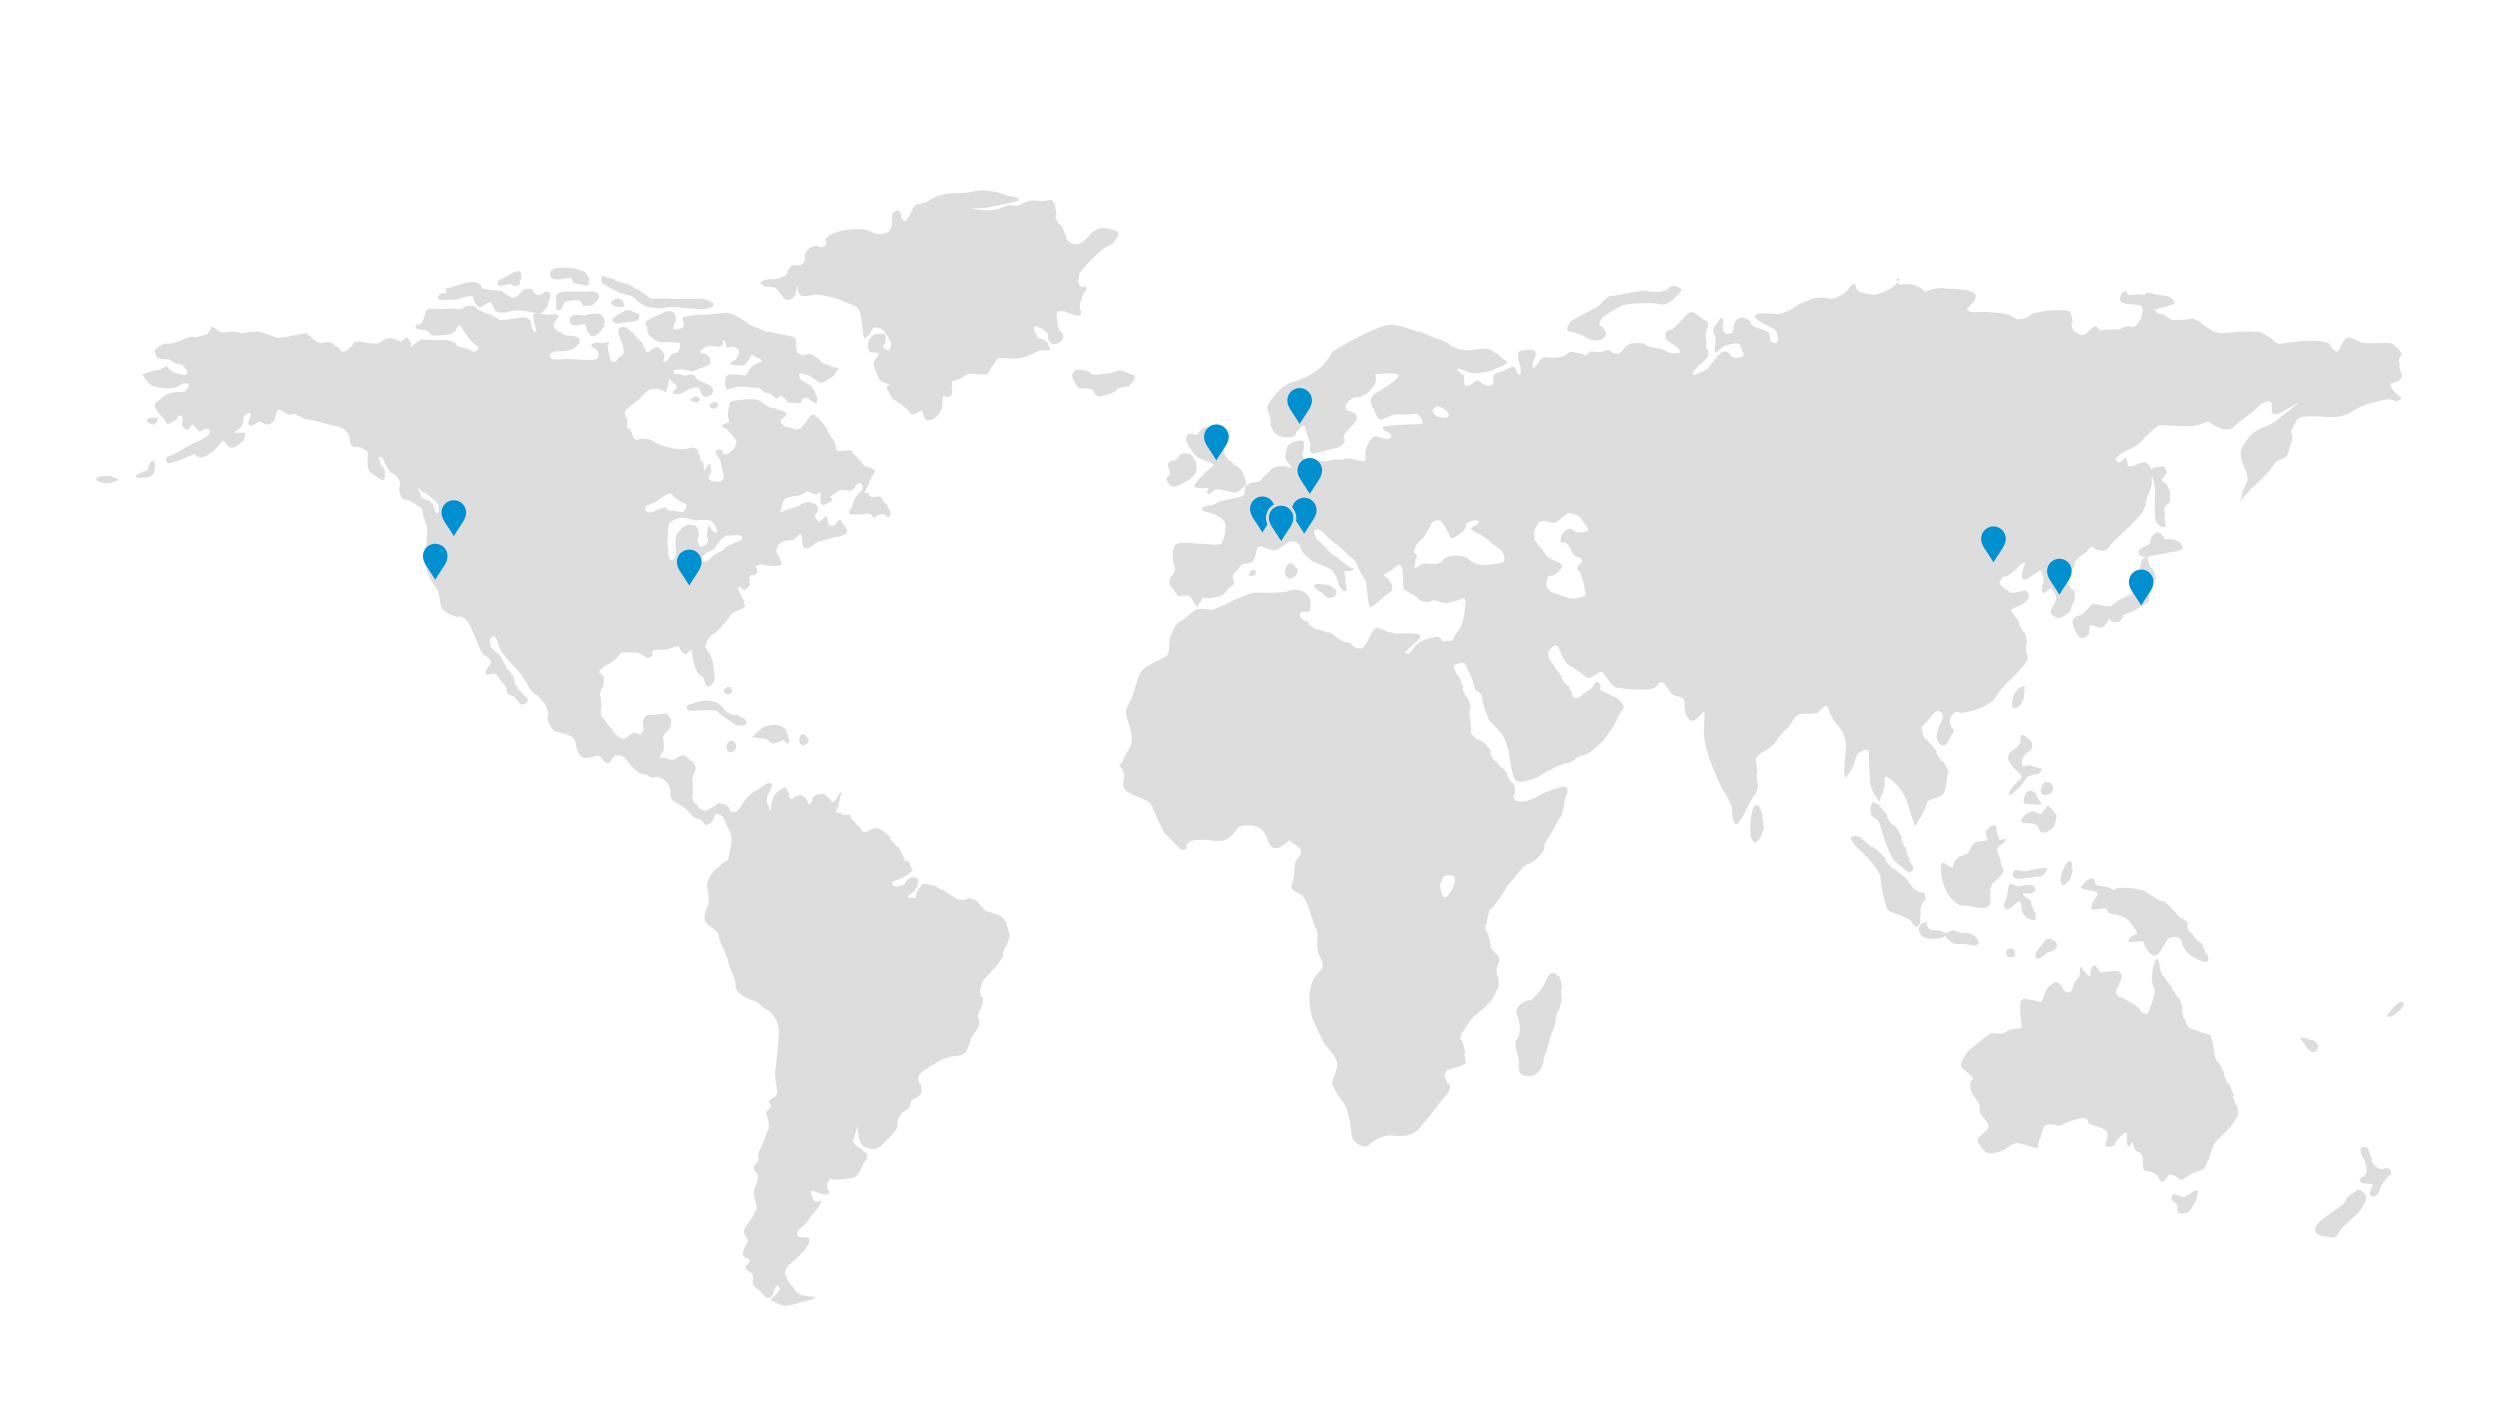 <svg viewBox="0 0 1600 909" xmlns="http://www.w3.org/2000/svg" xml:space="preserve" style="fill-rule:evenodd;clip-rule:evenodd;stroke-linejoin:round;stroke-miterlimit:2"><path style="fill:none" d="M0 89.602h1600v908.024H0z" transform="translate(0 -89.602)"/><path d="M1.34 61.061c-.408-.039-.815 0-.883.162-.069.16.373.28.646.28.271 0 .814-.201.711-.241-.1-.039-.474-.201-.474-.201zm46.034 40.095.01-.028c.012-.035.02-.019.027.028h-.037zm-10.71-37.885c-.116.029-.474-.083-.769-.083-.307 0-.239-.241-.374-.199-.137.039-.443.119-.646.24-.205.12-.544.095-.544-.121 0-.122.022-.186.072-.23.09-.042.23-.073.441-.171.443-.2.919-.762 1.123-.521.204.241.576.521.815.562.205.035.005.399-.118.523zm-16.057-.844a1.003 1.003 0 0 1-.189-.211h.093c-.106-.139-.207-.313-.209-.396.012.002.018-.002.033.004.104.041.307.281.408.281.102 0 .613.482.747.643.117.139.132.48.028.601-.16.033-.258-.387-.295-.602h-.072c-.035-.199-.375-.2-.544-.32zm17.195 3.813a.41.41 0 0 1-.019-.05h.079c-.035-.082-.038-.119-.028-.14a.079.079 0 0 0 .02-.017c.024-.014.063-.018.079-.074.008-.03.052-.069.112-.111.191-.12.47-.249.47-.249l.012-.017c.03-.015.052-.024.052-.024s.048-.067.123-.163h-.032c.125-.161.303-.382.446-.53h.024c.057-.06.108-.112.152-.146.017-.007.031-.01.04-.004.101.08.815-.12.95.08.136.202-.135.241-.477.402-.339.161-.441.12-.575.32a.455.455 0 0 1-.117.109c-.137.079-.31.149-.453.245a.811.811 0 0 0-.213.169.808.808 0 0 1-.156.142l-.01.008h.001c-.194.139-.422.191-.48.05zm-2.061-.845h-.061l.013-.119c.014-.093.002-.244-.011-.411h.067c-.018-.267-.045-.587.043-.793l.001-.001h-.041c.154-.288.534-.401.791-.44.273-.041.851.2.954.161.1-.041.576-.041.815 0 .21.035.501.607.443.762-.169.017-.415-.175-.415-.442 0-.018-.002-.031-.003-.041h-.027a.638.638 0 0 0-.033.084v-.002c0-.281-.237.522-.102.762.105.187-.112.393-.28.48h-.059l-.005.001-.004-.001h-.134c-.08-.084-.134-.294-.135-.53h.064a1.76 1.76 0 0 1 .005-.191c.025-.265-.098-.509-.313-.603h-.417c-.036.013-.064.036-.095.055-.249.113-.385.37-.496.469-.135.12-.135.802-.102.964.026.12.031.465-.109.614-.009.005-.018.013-.028.017h.004a.214.214 0 0 1-.172.05.185.185 0 0 1-.104-.05h.146c-.229-.059-.227-.506-.2-.795zm21.02 23.811a1.211 1.211 0 0 0-.177-.499h.088c-.138-.251-.342-.471-.492-.547-.16-.08-.445-.128-.675-.248h-.141a.663.663 0 0 1-.199-.192 1.317 1.317 0 0 0-.343-.339h.117c-.25-.189-.558-.319-.696-.264-.203.078-.543.161-.814-.04-.215-.16-.532-.339-.74-.491h-.121a.647.647 0 0 1-.087-.07c-.17-.159-.611-.282-.815-.282-.205 0-.17-.16-.477.322-.179.283-.149.451-.203.529-.053.015-.136.012-.276-.008-.248-.038-.256-.067-.164-.131.031-.019.064-.04.101-.066a1.46 1.46 0 0 0 .351-.294h-.029a.666.666 0 0 0 .051-.07c.12-.187.139-.344.101-.459h.071c-.041-.208-.259-.306-.482-.225a.352.352 0 0 0-.127.074c-.24.125-.081.338-.583.451-.454.098-.525-.165-.339-.3h.013c.011-.01.026-.019.039-.031.025-.012.051-.026.084-.033.185-.042.448-.17.651-.303.203-.123.364-.258.364-.34a.842.842 0 0 0-.006-.088h-.068c-.027-.194-.112-.472-.33-.472a.18.18 0 0 1-.135-.058h.127c-.173-.064-.18-.381-.46-.794h-.092c-.018-.024-.032-.048-.051-.073a5.263 5.263 0 0 0-.396-.455h.105c-.35-.373-.743-.679-1.044-.618-.407.079-.64.471-.844.029a1.482 1.482 0 0 0-.116-.208h-.089c-.165-.235-.331-.326-.437-.513-.004-.007-.008-.009-.013-.017h.094a.22.22 0 0 1-.017-.025c-.137-.239-.476 0-.578-.118l-.102-.121s-.441.121-.204-.241c.055-.085.101-.182.14-.287h-.048c.071-.198.11-.399.118-.532h.061c.013-.123.003-.201-.033-.187a.171.171 0 0 0-.049.051c-.005-.006-.008-.012-.014-.01-.102.04-.272.603-.442.562-.171-.04-.034-.121-.373-.359-.033-.024-.068-.04-.104-.057h.144c-.233-.146-.542-.103-.719 0h.02c-.131.052-.225.133-.225.217a.52.52 0 0 1-.13.315h-.075a1.816 1.816 0 0 1-.169-.315c-.103-.242-.578-.281-.816-.039-.111.111-.199-.012-.279-.178h.084c-.101-.191-.187-.469-.286-.469-.079 0-.193.048-.311.133a1.103 1.103 0 0 0-.431.471c-.134.289-.121.674-.177.8-.066-.027-.107-.204-.129-.403h-.066a2.624 2.624 0 0 1 .001-.532h.059l.001-.025c.033-.242.41-.645.136-.723-.115-.035-.254.033-.39.126-.144.087-.285.208-.395.286-.024.012-.046.024-.064.029a.603.603 0 0 0-.198.104 1.89 1.89 0 0 0-.579.579c-.189.298-.293.489-.469.611-.204.101-.485-.015-.418-.128.035-.064-.133-.22-.313-.327h-.137c-.131-.066-.254-.099-.294-.036a.415.415 0 0 1-.097.1c-.143.1-.344.191-.554.301-.305.163-.575-.199-.645-.36l-.002-.005h-.085c-.064-.114-.157-.194-.199-.532h.068a2.059 2.059 0 0 1-.019-.187 3.82 3.82 0 0 1 .017-.606h-.06c.022-.195.052-.375.088-.531h.055c.022-.1.045-.189.069-.268.045-.142-.051-.345-.192-.527h-.095c-.174-.209-.399-.377-.524-.355-.238.041-.476.322-.713.281-.237-.039-.136-.12-.51-.12-.333 0-.126-.066-.03-.336h.047a.653.653 0 0 0 .046-.147c.038-.196-.004-.425.008-.645h-.06a.67.67 0 0 1 .227-.479c.017-.015.029-.035.044-.053h.03c.215-.195.252-.539.197-.793h-.072c-.04-.151-.112-.262-.199-.277-.238-.041-.68.12-.985.08-.306-.041-.544.281-.443.643.102.361-.169.601-.272.561-.103-.04-.237-.241-.611.082-.373.321-.51.201-.883-.162l-.139-.134h.106c-.247-.24-.495-.485-.64-.793h-.08a1.349 1.349 0 0 1-.098-.359l-.019-.172h.069a5.726 5.726 0 0 1-.042-.795h-.062c.009-.187.035-.351.09-.477l.017-.052h.05c.095-.235.119-.588.048-.796h-.081c-.025-.054-.058-.099-.103-.116-.142-.056.027-.263.223-.413h.011c.041-.034.085-.065.127-.094a.577.577 0 0 1 .114-.054.919.919 0 0 0 .213-.117c.222-.138.476-.398.531-.527 0-.002.002-.002.002-.003h-.034c.11-.107.416-.076.749-.076.374 0 .442 0 .816.241.175.112.282.091.347.027.08-.03.124-.114.144-.192h-.056a.627.627 0 0 0 .007-.076c0-.121.21-.208.618-.167.407.039.911-.315 1.013-.194.102.12.305.602.509.44.205-.158.273-.44.341.041.068.482.238 1.205.543 1.325.306.12.136.601.442.643.05.006.094-.017.134-.048.165-.051.266-.358.293-.64h-.06a.942.942 0 0 0-.028-.357 5.064 5.064 0 0 1-.054-.172h.076c-.066-.211-.155-.532-.248-.795h-.078a1.391 1.391 0 0 0-.171-.358c-.038-.044-.05-.105-.047-.172h.065c-.015-.197.152-.482.373-.648.021-.014.042-.029.065-.039.016-.008.036-.025.053-.035a.596.596 0 0 0 .109-.073h-.008c.151-.127.319-.327.479-.528h.032c.201-.253.39-.515.506-.632.022-.023.052-.042.083-.062.312-.166.837-.258.665-.528l-.065-.104h.089c-.179-.286-.341-.573-.357-.795h-.071c.002-.237.205-.156.306.003.102.16.51-.241.408-.442a.427.427 0 0 1-.034-.09h.077c-.047-.125-.045-.266.021-.34a.191.191 0 0 1 .106-.01c.088.014.153-.01.195-.054.128-.052.152-.224.072-.349-.008-.014-.01-.029-.012-.042h-.064c.026-.138.29-.265.488-.199.238.081 1.023.145 1.126-.016.045-.073-.029-.186-.123-.315h.092c-.115-.164-.283-.362-.283-.552 0-.085.03-.167.077-.243h-.035c.136-.189.376-.332.54-.359.238-.039.543 0 .577-.121a.245.245 0 0 1 .024-.05h.045a.544.544 0 0 1 .165-.194c.082-.044.159-.042.174.084.034.281 0 .762.272.762s.612-.361.714-.4c.101-.04.746-.202.883-.242.105-.03.607-.085.79-.236.094-.055.154-.12.123-.206a8.417 8.417 0 0 0-.139-.362h-.079a1.16 1.16 0 0 0-.152-.279c-.102-.121-.204.039-.339.24-.021.031-.047.049-.071.07-.103.056-.211.045-.273-.031h-.098c-.068-.161.033-.64-.204-.481-.237.161-.272.323-.408.241-.093-.055-.184-.202-.233-.29h.087c-.037-.063-.063-.112-.063-.112s.34-.2.103-.561a.539.539 0 0 0-.102-.121h-.116c-.178-.128-.388-.101-.606 0h-.018a1.113 1.113 0 0 0-.076.041c-.339.201-.306.159-.713.28-.408.12-.611.241-.611.241s.057-.299.169-.562h-.047a.912.912 0 0 1 .166-.263c.223-.225.874-.152 1.124-.34a.35.35 0 0 0 .117-.079c.009-.012.023-.016.033-.025.243-.084.651.185.651.185l.047-.051c.008.004.016.011.016.011s.067-.079.134-.134c.042-.02.074-.014.074.054 0 .201-.068.723.137.723.203 0 .781-.321.543-.401-.14-.048-.062-.12.073-.211h.004c.089-.067.226-.148.34-.238.246-.159.676.043.805-.033a.2.2 0 0 0 .042-.036c.008-.002.017-.002.023-.006.099-.057.18-.263.309-.371a.216.216 0 0 1 .103-.029c.238 0 .34.362 0 .602-.34.242-.374.844-.544 1.003-.169.162-.068.362.204.322.272-.04.51.04.748-.04s.373.08.441.2c.043.075.137.011.203-.049h.012a.666.666 0 0 0 .09-.079c.1-.022.431-.081.545.089.068.099.127.07.157-.01h.041c.049-.068.063-.231.001-.353-.071-.14-.157-.287-.239-.441h-.083c-.028-.054-.057-.103-.081-.16-.102-.24-.237-.321-.51-.24-.22.065-.309-.029-.423-.131h.114c-.043-.036-.085-.075-.136-.112-.171-.121-.306.161-.171-.121.127-.262.196-.354.288-.561h-.046c.061-.143.238-.356.282-.53h.051c.047-.138.033-.258-.167-.312-.442-.122-.577-.202-.646-.442-.004-.014-.012-.028-.018-.041h-.082c-.098-.179-.343-.413-.519-.53h.12c-.091-.067-.171-.113-.213-.113-.137 0-.788.143-.822-.057a3.846 3.846 0 0 0-.181-.624h-.08a1.216 1.216 0 0 0-.171-.32l-.166-.21h.097c-.172-.224-.433-.572-.611-.795h-.097a1.732 1.732 0 0 0-.14-.161c-.103-.08-.238-.04-.544.442-.112.176-.22.298-.323.376a.415.415 0 0 1-.429.024c-.238-.119-.5.005-.736-.317-.118-.158-.007-.269.124-.364h-.005c.116-.081.224-.154.18-.241-.08-.158-.435-.241-.747-.289h.291a4.84 4.84 0 0 0-.467-.073c-.339-.041-.577-.482-1.086-.522-.511-.041-1.122.08-1.291.08a.112.112 0 0 0-.092.047c-.141.033-.147.303-.21.717-.055.35.122.497.047.584-.016.007-.032.011-.052.017-.157.041-.267.072-.298.113-.111.048-.106.101.1.209.304.161.713.803.713.803s0 .361-.238.563c-.239.2-.475.4-.612.16-.01-.019-.025-.033-.038-.049h.095c-.101-.166-.311-.189-.386-.102-.075.022-.123.086-.079.191.102.241.306.362.306.603s.306.843.102 1.043c-.203.201-.443.041-.612.081-.169.039-.34-.322-.204-.402.024-.014.036-.048.044-.089h.054c.064-.164-.068-.635-.068-.635l-.053.085a1.788 1.788 0 0 1-.01-.044s-.166.276-.276.384c-.028.004-.043-.023-.035-.102.024-.255-.068-.351-.126-.483h-.08a.468.468 0 0 1-.028-.16.66.66 0 0 0-.138-.37h.093c-.112-.177-.3-.312-.493-.262-.306.081-.588.149-1.165.028-.577-.12-.815-.199-1.29-.481a1.435 1.435 0 0 0-.156-.079h-.184a.601.601 0 0 0-.343 0h-.062c-.046.015-.091.031-.14.038-.043.008-.072-.011-.098-.038h-.096c-.073-.144-.087-.429-.252-.53h.116a.216.216 0 0 0-.112-.073c-.304-.081-.11-.171-.179-.692l-.005-.03h-.071c-.049-.295-.122-.357.056-.53h.021c.077-.085.219-.195.484-.395.212-.158.351-.289.461-.399h-.024c.247-.255.33-.388.722-.442.58-.081.791.362.791.161 0-.046.011-.139.026-.249h.059c.025-.196.073-.461.112-.622.015.388.675.431.372.71-.305.28-.135.321.102.321s.68-.282.68-.282.542-.281.68-.039c.136.24.136.482.374.482.228 0 .699-.297.342-.57h.112c-.025-.026-.047-.051-.085-.074-.441-.281-.714-.241-.986-.563a2.153 2.153 0 0 0-.144-.158h-.118c-.032-.016-.059-.013-.093 0h-.039a.801.801 0 0 1-.116.037c-.161.044-.238.007-.289-.037h-.108c-.022-.023-.044-.042-.074-.042-.102 0-.271.081-.339-.079-.069-.161.033-.201.373-.201.34 0 .748.121.748.121l.51-.202c.063-.024.3-.066.443-.181.119-.071.21-.175.163-.341-.073-.262-.272-.334-.415-.4h-.142a.198.198 0 0 1-.049-.041c-.103-.121.204-.281.372-.361.171-.08.646 0 .646 0s.306.039.306-.121v-.007h.056c.003-.01.008-.02.008-.033 0-.085-.016-.18-.006-.233a.202.202 0 0 1 .079.032c.203.12 0 .482.306.401.304-.079.374 0 .543.122.157.11-.005.526-.163.653a1.008 1.008 0 0 0-.151.087c-.143.084-.255.191.042.223.375.041.646.041.646.041l.033-.042h.03s.239-.28.341-.522a.29.29 0 0 1 .048-.079c.093-.026.201.065.297.12.109.065.465.157.342.275a.78.78 0 0 1-.11.046 1.405 1.405 0 0 0-.355.168l-.003.001c-.001.002-.004.003-.006.004-.227.132-.303.281-.378.429-.038.073-.067.135-.108.179-.077.037-.189.04-.4-.017h-.263a.866.866 0 0 0-.382 0h-.043c-.008.006-.012.017-.019.023a.306.306 0 0 0-.145.137c-.102.2-.035.844.136.762.169-.08.339-.08.543-.16.205-.081 1.02.08 1.223.04.204-.04.544.402.646.321.103-.08.306.161.511.322.067.054.105.029.14-.014.047-.004.075-.058.112-.106h-.02c.053-.042.131-.046.277.079.374.322.17.322.374.322.203 0 .646.039.646.039s.001-.019.008-.045l.056.004s.015-.171.122-.267a.285.285 0 0 1 .187-.012c.308.072.585.436.61.265.049.018.076-.003.065-.106-.011-.101-.011-.192-.016-.279h-.066c-.011-.175-.046-.329-.219-.483-.019-.017-.04-.032-.06-.047h.115c-.273-.238-.706-.397-.773-.515-.05-.089-.097-.196-.081-.28h-.043c.008-.014.011-.03.026-.042.102-.079.578.041.849.241.274.201.511.402.714.242.015-.012.03-.02.044-.031.007-.003.014-.005.02-.011a1.12 1.12 0 0 1 .116-.078c.102-.061.2-.113.276-.166a.598.598 0 0 0 .152-.118c.009-.009.019-.024.03-.037h-.033c.115-.153.279-.403.279-.403s-.314-.049-.616-.127h.234c-.292-.066-.635-.164-.71-.275-.136-.2-.611-.481-.747-.481-.125 0-.446.229-.605-.039h-.084c-.006-.015-.016-.024-.02-.041a3.289 3.289 0 0 1-.116-.489h.07c-.044-.246-.077-.449-.163-.476-.109-.032-1.049-.194-1.522-.319h-.204a.508.508 0 0 1-.105-.041c-.168-.099-.746-.306-1.116-.488h.148a2.308 2.308 0 0 1-.293-.155c-.307-.201-.748-.483-1.02-.483s-1.392.162-1.597.121c-.203-.04-.816.082-1.054.121-.031.005-.047.02-.055.04l-.009.001c-.237.04.307.562-.203.684-.486.115-.446.184-.353-.329h.056l.02-.116c.103-.602-.339-.762-.78-.522-.27.147-.634.266-.84.399-.178.097-.287.199-.21.326.17.28-.033.482.307.762.339.281.475.361.916.322.442-.041.884.08.884.08s0 .482-.17.562c-.034.017-.075.029-.115.041h-.058a.524.524 0 0 0-.182.098.3.3 0 0 0-.155.182.39.39 0 0 1-.148.204c-.1.055-.196.061-.196-.003 0-.082.076-.292.053-.481h-.069a.353.353 0 0 0-.115-.202c-.238-.2-.306-.24-.578-.039-.271.2-.306.281-.442-.041a1.025 1.025 0 0 0-.157-.248h.095c-.174-.225-.418-.396-.418-.396s-.14-.207-.295-.399h-.098c-.05-.059-.1-.116-.146-.162-.204-.199-.577-.16-.612.041-.033.2.069.402.203.763.114.3.172.664.052.802-.01.005-.017.014-.029.016a.244.244 0 0 0-.129.062c-.132.059-.156.209-.266.303-.014.007-.024.015-.04.02-.236.081-.338-.12-.338-.442 0-.027-.003-.051-.005-.078h-.066c-.016-.221-.057-.41-.042-.53h.056a.24.24 0 0 1 .021-.114c.069-.121-.27.081-.61 0-.164-.039-.31-.001-.38.061-.139.06-.173.185.043.261.297.104.386.484.203.659-.013.008-.022.017-.037.022-.304.122-1.46 0-1.834 0-.373 0-.917.122-1.019-.12-.04-.093-.001-.174.072-.239h-.007a.85.85 0 0 1 .415-.121c.238 0 .952.04 1.222-.402l.003-.007h.032c.009-.011.021-.02.029-.033.273-.443-.339-.522-.612-.522-.197 0-.359-.066-.55-.24h-.108a2.528 2.528 0 0 1-.186-.2c-.105-.124-.111-.232-.081-.329h.054c.038-.208.274-.364.226-.476-.068-.162-.407-.041-.712-.041-.167 0-.381-.08-.544-.105.138.007.242-.009.276-.058.037-.011.064-.026.074-.05.01-.025.03-.045.047-.064h-.032c.086-.079.2-.126.216-.244.008-.061.03-.173.053-.288h.056c.04-.197.09-.422.09-.422s-.135-.293-.362-.16c-.227.134-.295.215-.498.16-.149-.039-.191-.277-.343-.371h-.322a.645.645 0 0 0-.151.079c-.204.106-.268.275-.358.359-.014.014-.036.026-.054.038-.119.062-.269.095-.335.056-.09-.053-.612-.402-.612-.402s-.698-.033-.999-.13h-.156c-.021-.014-.038-.027-.041-.042-.045-.16-.227-.429-.726-.375-.499.053-1.359.402-1.495.402-.105 0 .049.194.036.279-.135 0-.291-.013-.391.078a.264.264 0 0 0-.143.178c-.046.162.203.16.498.16s.77 0 .907-.08c.136-.08.815-.267.792-.027-.022.242.272.615.43.562.16-.054.476-.401.635-.268.159.134.182.455.34.535.159.081.589.081.792 0 .204-.08.771-.08 1.021-.026.14.03.429.093.669.115-.054.001-.095.016-.121.048-.059.017-.095.056-.095.145 0 .242.211.824.214 1.012-.004-.003-.009-.005-.014-.011a.222.222 0 0 1-.038-.037h-.104c-.128-.157-.146-.348-.232-.529h.082a.803.803 0 0 0-.083-.155c-.17-.241-.441-.201-.781-.161-.341.041-.918.161-1.088.121-.17-.041-.034-.041-.407-.24-.373-.202-.543-.163-.812-.359h-.112c-.193-.173-.023-.246-.466-.284-.475-.04-.44.281-.917.202-.476-.082-.612.04-1.087 0-.476-.041-.714-.082-.783.2-.068.281-.203.763-.407.763-.204 0-.441.28.204.321.647.04.272.402.849.362.48-.035.908-.043 1.119-.226.01-.006.022-.008.03-.015h-.012a.354.354 0 0 0 .087-.121c.137-.321.238-.321.306-.201.068.122.577.844.577.844s.34.321.476.401c.136.08-.136.442-.408.24-.272-.201-.782-.16-.986-.361l-.008-.007h.12c-.015-.011-.034-.02-.048-.033-.203-.202-.752-.288-.99-.246-.237.039-1.015-.036-1.15-.036-.043 0-.114.042-.192.094-.183.107-.45.349-.45.349l-.069-.128h.088a7.376 7.376 0 0 0-.227-.396c-.045-.071-.105-.044-.17.01-.068.029-.147.123-.221.183-.006.003-.01.007-.016.008-.136.04-.544-.321-.952-.16a.97.97 0 0 0-.241.131c-.055.033-.098.065-.137.093-.085.049-.198.076-.471.057-.578-.04-.714-.161-.918-.121l-.204.04.001.029-.064.012s.033.162-.205.322c-.237.16-.407.362-.576.12-.171-.24-.274-.24-.375-.28-.023-.01-.052-.028-.088-.048h.141c-.105-.048-.309-.231-.737-.114-.441.12-.917-.592-1.053-.592-.135 0-1.564.351-1.834.272-.205-.062-.696-.274-1.046-.361h-.515c-.272.042-.595.089-.595.089s-.215-.05-.405-.089h-.429c-.134.04-.305.078-.423 0h-.117c-.17-.2-.476-.322-.476-.322s-.097.306-.266.454c-.015.009-.029.022-.045.027-.237.081-.747.24-.85.16-.101-.079-.984.321-.984.321s-.498.13-.635.089c-.049-.014-.151.016-.26.066h.036c-.22.076-.549.286-.496.409.067.161 0 .482.543.482.544 0 .578.24.781.282.203.039.272 0 .51.24.206.208.232.416.038.442h-.068l-.037-.001c-.306-.041-.646-.12-.85-.321l-.204-.201-.374.201c-.476.04-1.086.321-1.086.321s.168.361.475.602c.305.241 1.053.241 1.053.241s.45.034.673-.132a.378.378 0 0 0 .105-.07.405.405 0 0 1 .057-.047.583.583 0 0 1 .457-.032c.135.04-.101.562-.477.522-.375-.04-.815.04-1.122.321-.304.281-.577.322-.441.642.137.322.645.723.68.924.023.131.272.04.464-.094a.819.819 0 0 0 .256-.227h-.04c.069-.201.408-.201.305.24-.102.442.34.522.34.522l.028-.05.036.01s.103-.201.199-.289a.045.045 0 0 1 .043.009c.101.08.442.442.442.442s.054-.043.128-.089h.002c.004-.005.012-.009.018-.013.141-.085.344-.169.429-.02.137.243-.203.442-.406.563h-.013c-.269.14-.893.413-1.046.521a.978.978 0 0 0-.064.04l-.031.021c-.097.06-.233.139-.375.212h.014c-.234.127-.493.25-.593.25-.171 0-.239.481.068.442.304-.04 1.156-.403 1.393-.523.237-.12.324.399.935.037.108-.064.199-.134.282-.206h.017c.319-.256.489-.548.616-.665a.084.084 0 0 1 .053-.009c.169.041.205.321.476.403.125.035.243-.014.35-.089.152-.084.287-.238.394-.315a.423.423 0 0 0 .101-.119h-.041c.096-.183.135-.431.012-.402-.17.041-.613 0-.613 0s.079-.053.172-.128h.012c.14-.109.357-.298.357-.434 0-.103.017-.238.072-.361h-.037a.495.495 0 0 1 .241-.241c.271-.121.271-.04.101.442-.15.426.231.317.463.148a.997.997 0 0 0 .124-.092c.195-.1.43.35.778.087.007-.004.011-.012.018-.017.016-.009.03-.011.046-.023a.716.716 0 0 0 .225-.304h-.045c.091-.243.091-.482.227-.482.204 0 .577.442.78.281.205-.161.725.332 1.066.332.338 0 1.483.391 1.686.391.205 0 .817.281.85.803.035.523.238.481.443.481.203 0 .679.202.679.402s-.136 1.005.204 1.205c.339.2.646.522.781.441.07-.041.068-.226.028-.41h.071c-.035-.191-.115-.391-.204-.434-.122-.056-.106-.216-.11-.361h-.067a.365.365 0 0 0-.024-.119c-.067-.161.205-.161.306.121.103.28.374.803.544.803.17 0 .544.481.443.762-.102.281.033.85.339.85.306 0 .748.395.883.435.136.04.214.389.214.51 0 .12.262.654.262.935s-.103 1.404-.136 1.846c-.035.443.272 1.204.613 1.606.338.401.276 1.3.479 1.462.204.161.71.466 1.015.424.306-.038.509.241.782.804.271.563.544 1.485.747 1.567.204.08.544.36.374.562-.17.199-.442.642-.136.642s.408-.202.645.161c.238.36.545.562.51.803-.034.24.272.32.407.36.132.039.421.71.717.47a.296.296 0 0 0 .095-.069c.104-.11.089-.237.018-.365h-.087c-.128-.2-.379-.396-.53-.529h.11c-.048-.043-.092-.08-.122-.111-.141-.138-.091-.394-.203-.685h-.079a1.058 1.058 0 0 0-.258-.357 2.155 2.155 0 0 1-.165-.172h.101c-.274-.307-.314-.557-.484-.795h-.093a.954.954 0 0 0-.107-.117c-.153-.144-.289-.279-.364-.413h.088c-.115-.173-.132-.339.063-.504.283-.167.324.338.451.676.137.361.849 1.086 1.155 1.407.307.32.85 1.444 1.02 1.444.169 0 .645.642.645.642s.272.522.17.683c-.101.16.136.763.375.923.238.161 1.275.164 1.325.762.013.158.185.925.558.925.374 0 .869-.198.971-.08.095.113.371.539.574.354a.19.19 0 0 0 .104-.08h-.034c.174-.246.222-.355.512-.355.305 0 .441.281.611.48.169.203.645.727.883.684.238-.04.544.322.714.201.17-.118.443.08.577.16.137.084.422.379.388.859-.033.483.462.586.665.707.205.122.477.403.646.604.17.198.545.24.646.361.103.118.17.36.477.158a.527.527 0 0 0 .239-.416h.059a.651.651 0 0 0 .007-.158c.106-.011.318-.023.441.095.172.158.274.681.375.761.101.083.306.683.169 1.124-.136.442-.101.885-.238.885-.134 0-.51.42-.714.541-.203.121-.544.783-.509.984.034.201.151.835.083 1.116-.068.284-.321.57-.219 1.013.101.439.816.56.85.962.035.4.543 1.285.611 1.686.068.403.433.864.433 1.427 0 .563 1.029.901 1.198.941.171.04.477.403.714.523.238.121.442.359.611.683.171.323.137.802.137.923 0 .12-.102 1.365-.203 2.086-.103.724.246 1.407.041 1.607-.204.203-.586.281-.382.522.204.241-.238.402-.238.522 0 .121.272.762.136 1.043-.136.282-.238.684-.339.923-.103.241-.34.485-.273.845.068.361-.271.241-.271.6 0 .362.305.201.238.646-.069.44-.238.56-.238.88 0 .322.169.763.169.884 0 .122-.169.523-.407.845-.238.321-.409.521-.374.721.034.201.272.44.239.563-.035.119-.341.521-.307.802.033.281.34.161.408.36.067.201-.408.362-.204.563.204.2.476.16.409.643-.07.482.372.601.474.721.102.121.306.403.476.403.168 0 .302-.119.372-.544h.054c.004-.02.009-.036.012-.057a.295.295 0 0 1 .065-.156c.143-.038.318.206.075.434-.34.323-.51.484-.408.484.102 0 .612.321.883.321.273 0 .816-.161.919-.201.099-.04.816-.156.908-.275.012-.006.029-.013.039-.021h-.033c.005-.099-.589-.07-.881-.185-.128-.051-.297-.186-.457-.344h.106c-.237-.225-.461-.511-.503-.661a.997.997 0 0 1-.026-.134h-.069a1.108 1.108 0 0 1 .062-.528h.05a.435.435 0 0 1 .153-.222c.15-.102.438-.365.663-.575h-.02c.109-.102.202-.187.246-.227.053-.047.119-.17.172-.303h.047c.086-.203.145-.449.082-.501-.103-.081-.612 0-.68-.121a.235.235 0 0 1-.029-.173h-.054c.033-.09.116-.203.291-.347.07-.057.129-.119.185-.182h.026c.244-.261.384-.559.499-.66.038-.038.09-.08.142-.135h-.022c.123-.126.26-.286.325-.469a.665.665 0 0 0 .019-.061h.051c.082-.248-.113-.099-.313-.099-.202 0-.304-.442-.304-.643 0-.012.007-.017.011-.029.153-.009.52.17.808.23.129.028.191.012.219-.033.096-.02.092-.11.066-.221h-.074c-.014-.059-.032-.122-.041-.187a.86.86 0 0 1 .031-.342h.05a.463.463 0 0 1 .088-.192.12.12 0 0 1 .103.012c.204.12 1.257-.038 1.393-.08a.156.156 0 0 0 .054-.041c.002 0 .008 0 .01-.002.076-.019.224-.253.366-.489h-.04c.103-.178.199-.349.256-.431.022-.036.037-.069.054-.1h.042c.103-.182.12-.354-.033-.465a3.682 3.682 0 0 1-.37-.332h-.104a2.504 2.504 0 0 1-.3-.334c-.017-.033-.014-.106.001-.193h.059c.028-.213.14-.568.206-.769.032.262.068 1.142.445 1.27.475.158.747.239 1.188-.243.086-.093.166-.178.243-.258h.025c.293-.317.516-.563.588-.798h-.055a.356.356 0 0 0 .015-.068c.018-.163.054-.324.105-.461h.05a.725.725 0 0 1 .204-.334c.071-.035.138-.052.209-.111.085-.047.169-.125.27-.35h-.047l.029-.061c.183-.471.338-.201.514-.469h.036a.56.56 0 0 0 .087-.141c.094-.204.03-.433-.028-.651h-.073c-.052-.196-.079-.381.019-.532h.035c.025-.05.061-.1.115-.142.112-.088.246-.179.38-.269.028-.02.059-.038.087-.057.001 0 .003-.003.005-.003.307-.196.586-.352.586-.352s.205-.12.612-.241c.392-.117.813-.05.967-.26h.028c.02-.02.04-.038.055-.065.093-.165.188-.466.305-.73h-.046c.047-.1.096-.194.151-.27.056-.078.114-.166.167-.257h.04c.153-.258.276-.554.198-.708a.233.233 0 0 1-.015-.089h-.063c.004-.136.055-.329.11-.531h.053c.078-.284.17-.579.152-.705a.589.589 0 0 0-.02-.087h-.074c-.039-.142-.094-.329-.087-.532h.063a.852.852 0 0 1 .288-.665c.043-.04.087-.085.13-.128h-.023c.165-.173.325-.354.465-.532h.032c.264-.326.463-.627.483-.745.001-.012.009-.033.013-.047h-.052c.04-.123.118-.317.196-.53h.047c.101-.277.195-.577.2-.797h-.061c-.001-.01.002-.022 0-.03z" style="fill:#ddd;fill-rule:nonzero" transform="translate(56.953 -328.581) scale(10.372)"/><path d="M25.364 49.326c.182 0 .636-.189.77-.055.138.134.477.028.453-.106a.921.921 0 0 1 .012-.194h.058c.023-.209.066-.524-.141-.544-.274-.027-.658.295-1.065.455a.276.276 0 0 0-.087.055c-.232.111-.175.389 0 .389zm3.534-.402c.273 0 .862-.161.906-.029.046.135-.022.242.294.295.319.055.454.109.635.109.121 0 .129-.155.077-.328h.075a1.003 1.003 0 0 0-.133-.304c-.159-.24-.114-.212-.521-.348a2.743 2.743 0 0 0-1.087-.107c-.191.019-.389-.01-.517.096-.087.039-.154.114-.181.267-.035.192.181.349.452.349zm3.897 2.702c.294-.053.725-.107.928-.133a.163.163 0 0 0 .097-.054c.174-.064.203-.418-.01-.442-.142-.017-.267-.119-.391-.171h-.256a3.55 3.55 0 0 0-.538.286c-.198.121-.363.259-.329.354.027.073.205.213.499.16zm-1.042-2.407c.249.132.657.373.952.508.294.133.86.159 1.041.428.181.266.793.481.793.481l.726.081s.498-.135 1.019-.081c.521.053 1.291.134 1.721.108.432-.027.499-.187.543-.295.019-.042-.099-.099-.26-.155h.173c-.241-.098-.7-.201-.845-.181-.205.027-1.36.027-1.699 0a6.695 6.695 0 0 0-1.042 0c-.272.027-.476-.214-.679-.348-.085-.055-.208-.158-.344-.264h-.118c-.185-.143-.384-.282-.531-.311-.271-.053-.226-.053-.793-.214l-.021-.005h.208a3.578 3.578 0 0 0-.124-.036c-.287-.082-.77-.187-.77-.268 0-.028-.015.014-.026.083-.022-.015-.037-.028-.037-.041 0-.08-.136.375.113.51zm32.406 6.276.023-.001s.499-.455.317-.643a.638.638 0 0 0-.061-.052h-.122a1.923 1.923 0 0 0-.697-.255c-.204-.027-.407.187-.861.187-.195 0-.361.04-.502.068h-.335a.242.242 0 0 1-.091-.068c-.181-.214-.93-.321-.998-.187-.09.179-.27.187-.09.562.182.374.318.588.476.562.159-.027.702-.054.771.161.067.214.249.401.633.267.386-.134.703-.214.793-.375.091-.16.703-.187.703-.187l.041-.039zM40.497 76.391c.045-.017.079-.04.087-.075.015-.072-.065-.205-.176-.323h-.103c-.126-.12-.281-.217-.397-.197-.173.03-.492-.134-.757-.334h.121a2.386 2.386 0 0 1-.319-.269c-.273-.281-.783-.281-.985-.281-.204 0-1.02.281-1.02.281v.019l-.065.022c-.033.4.306.281.714.281s1.122-.081 1.258.119c.136.202.747.523.917.684.157.146.622.191.725.073zm3.773 1.187a.292.292 0 0 0 .151-.26h-.068c-.019-.182-.158-.362-.333-.324-.31.066-.238.783.135.65a.298.298 0 0 0 .115-.066zm59.015 4.642a.681.681 0 0 1-.064-.137h.082c-.112-.274-.198-.849-.465-.707a.106.106 0 0 0-.037.036c-.01.004-.018 0-.03.004-.218.117-.445 2.048-.035 2.207.127.052.243-.047.336-.213h.035c.127-.201.219-.525.258-.797h-.06c.021-.185.017-.336-.02-.393zM74.318 67.301a.548.548 0 0 0 .212-.218c.069-.113.058-.246.014-.363h-.084c-.073-.156-.206-.279-.298-.279-.322 0-.478.603-.274.803.148.146.295.163.43.057zm-2.432-.134a.166.166 0 0 0 .096-.084c.054-.129-.047-.356-.212-.21-.054.018-.12.076-.191.211-.074.136.201.188.307.083zm4.552 1.402a.475.475 0 0 0 .375-.073c.117-.053.199-.163.13-.37-.01-.031-.024-.055-.035-.082h-.082a.514.514 0 0 0-.49-.277c-.102 0-.543-.121-.714 0-.125.086.203.361.374.44.17.081.304.322.442.362zm-9.855-7.508c-.203.121.034.603.306.643.271.041.578-.201.815-.321.183-.092.425-.257.527-.491h.043a.578.578 0 0 0 .072-.273c0-.192-.021-.37-.059-.522h-.077a.768.768 0 0 0-.132-.28c-.136-.161-.374-.201-.578-.161-.306.059-.34.435-.539.441h-.167a.325.325 0 0 0-.081.051c-.104.051-.17.146-.13.311.069.282.205.482 0 .602z" style="fill:#ddd;fill-rule:nonzero" transform="translate(56.953 -328.581) scale(10.372)"/><path d="M68.554 59.978c.339.16 1.053.32.782.481-.272.161-1.058.951-1.126 1.192-.069.241.888.134.888.134s-.205.28-.034.359c.059.029.11.002.162-.043.074-.033.143-.125.234-.195a.292.292 0 0 1 .147-.041c.272 0 .815.2 1.087.2a.55.55 0 0 0 .284-.112c.197-.111.398-.336.449-.531h-.058a.364.364 0 0 0 .006-.079c-.016-.131-.099-.296-.213-.451h.092c-.133-.195-.319-.381-.495-.474-.105-.056-.214-.179-.32-.321h-.095c-.133-.182-.258-.386-.365-.53h.095a1.027 1.027 0 0 0-.165-.193c-.129-.103.216-.358.418-.601h-.03c.094-.123.142-.239.065-.33-.15-.177-.493-.175-.794-.2h.493c-.304-.048-.684-.019-.865-.154-.157-.115-.301-.083-.429.01a1 1 0 0 0-.315.313c-.17.24-.374-.041-.578.041-.275.107-.17.52-.034.722.137.199.373.642.714.803z" style="fill:#ddd;fill-rule:nonzero" transform="translate(56.953 -328.581) scale(10.372)"/><path d="M83.405 57.448c-.273-.071-.544-.264-.477-.482.007-.018.014-.031.022-.048h.045a.293.293 0 0 1 .101-.149c.323-.12.922.371.782.598a.185.185 0 0 1-.098.081h-.375zm.068 28.609a.881.881 0 0 1 .064-.225.18.18 0 0 1 .049-.059c.207-.111.594-.118.667.019.137.258-.189.989-.482 1.218a.194.194 0 0 1-.134.027c-.132-.037-.185-.228-.197-.451h-.065c-.008-.184.011-.38.043-.529h.055zM81.86 66.19h.06c.014-.164.003-.317-.083-.353-.127-.049-.07-.255.04-.442h-.036c.063-.097.137-.186.204-.239.081-.063.167-.166.254-.291h.034a5.26 5.26 0 0 0 .42-.714c.015-.029.032-.054.048-.08h-.039c.192-.286.424-.315.574-.279.171.039.542.762.646 1.003.068.164.247.068.397-.035.096-.059.188-.132.245-.166.133-.08.338-.321.372-.522l.002-.001h-.051c.068-.175.351-.279.665-.279.246 0 .153.167-.007.29a.545.545 0 0 1-.133.069.223.223 0 0 0-.092.055c-.192.084-.054.235.334.389.408.16.783.602 1.225.883.439.28.507.842.236.923-.271.08-1.087.161-1.392.12-.205-.026-.442-.197-.707-.331h.143a1.692 1.692 0 0 0-.495-.192c-.359-.064-.783-.047-1.02.112a.455.455 0 0 0-.197.171c-.171.281-.784.16-1.054.16-.273 0-.613.402-.679.242 0 0 .072-.266.086-.493zm10.619-1.758c-.205.104-.709.175-.892-.039-.108-.129-.293-.105-.448.009a.649.649 0 0 0-.327.513c-.033.443.135.121.34.282.203.161.271.402.407.642.137.241.373.16.542.361.172.201-.474.442-.202.684.271.239.407 1.203.441 1.444.007.05-.026.094-.078.134-.229.12-.674.175-.842.146-.238-.039-.953-.32-1.19-.401-.052-.017-.098-.079-.136-.163h-.083a1.5 1.5 0 0 1-.09-.529h.064c-.001-.135.023-.249.076-.308.013-.002.022-.005.035-.003.162.021.258-.003.362-.082.114-.063.219-.189.418-.4v-.002h-.031c.208-.293-.385-.446-.682-.53h.209c-.101-.029-.189-.052-.245-.07-.144-.049-.376-.397-.576-.725h-.09c-.116-.194-.218-.376-.281-.48-.01-.015-.013-.033-.022-.05h.083c-.124-.216-.074-.519.138-.794h-.029c.059-.07.125-.137.204-.199.204-.162.748.2 1.021 0 .147-.111.295-.23.416-.331h.012l.238-.197c.141-.054.764.136.86.366.104.241.507.6.378.722zm44.648-7.065c1.019 0 .68.081 1.496.041.815-.041 1.121-.521 1.902-.763.782-.24 1.393-.401 1.631-.281.153.077.358.072.426-.014.082-.037.117-.112.039-.226h-.09c-.14-.166-.383-.372-.506-.53h.096c-.084-.098-.133-.183-.1-.235.172-.05.344-.085.471-.185a.496.496 0 0 0 .24-.296.342.342 0 0 0 .006-.079h-.06c-.004-.155-.08-.344-.141-.53h.076c-.07-.219-.121-.437.014-.596a.306.306 0 0 0 .076-.199h-.06c-.026-.224-.286-.439-.524-.53h.154a.878.878 0 0 0-.189-.074c-.338-.081-1.664.08-1.938-.081-.271-.16-.71-.361-.847-.241-.006.004-.012.013-.018.018-.015.007-.033.012-.047.023-.134.121-.441.764-.441.764s-.24.08-.443-.281a.38.38 0 0 0-.135-.128h.115c-.326-.265-1.271-.235-1.58-.235-.338 0-.713.08-1.09.121-.371.04-.576.161-.847-.121-.272-.281-.645-.401-.784-.523a.264.264 0 0 0-.072-.037h-.285a4.759 4.759 0 0 0-.785 0h-.332c-.571.078-1.141.079-1.141.079s-.057-.025-.154-.079h-.139a5.469 5.469 0 0 1-.449-.282 4.771 4.771 0 0 0-.398-.247h.136c-.283-.168-.529-.275-.627-.275-.136 0-1.188.201-1.427 0-.237-.201-.475-.322-.645-.322-.098 0-.184-.108-.199-.197h-.067c.006-.047.034-.082.1-.082.205 0 1.156-.323 1.156-.323s-.035-.056-.093-.127h.095c-.099-.127-.306-.355-.552-.355-.337 0-.948-.2-1.12-.2-.052 0-.078.02-.093.046-.057.011-.069.052-.094.086a.4.4 0 0 1-.188-.012c-.34-.081-.797.165-.883-.081-.052-.153-.152-.148-.236-.07-.183.077-.371.556.004.674.51.16.984 0 1.121.241.137.242 0 .361 0 .522 0 .16-.271.602-.443.682-.168.081-.375-.12-.713.081-.34.2-1.19.041-1.293.16-.098.121-.303-.321-.473-.241-.111.053-.336.291-.547.441-.089.055-.172.092-.238.081a.694.694 0 0 1-.346-.2h-.099a.626.626 0 0 1-.164-.402c0-.041-.002-.083-.006-.127h.066c-.015-.303-.107-.644-.201-.718-.043-.034-.209-.061-.402-.076h-.737c-.277.039-1.033.115-1.212.258a.246.246 0 0 0-.09.061.521.521 0 0 1-.106.083c-.172.094-.41.156-.58.156-.236 0-.437-.281-.951-.361-.51-.079-1.631-.121-1.766-.079-.097.028-.349-.027-.422-.118h-.084c-.003-.027.004-.053.036-.082.086-.083.261-.262.373-.45h.037c.121-.187.187-.39.025-.516-.297-.235-.947-.24-1.263-.277h-.354a2.441 2.441 0 0 0-.824-.003c-.004.001-.006.001-.008.003h-.104c-.33.104-.431.285-.607.078-.016-.02-.023-.035-.029-.046.095.014.211.072-.239-.155-.712-.361-1.125-.005-1.255-.201a.624.624 0 0 1-.055-.09c-.057.107-.186.247-.455.411-.002.001-.004.001-.004.003h-.008c-.465.268-.781.32-.912.358-.135.04-1.082-.151-1.084-.28 0-.031-.004-.052-.004-.078h-.068c-.059-.732-.424.03-.735.271a.02.02 0 0 0-.009.006c-.342.161-.579.402-.918.322-.338-.081-.883-.081-1.223.08-.105.05-.199.083-.291.114h.049c-.252.096-.463.14-.74.368a1.682 1.682 0 0 1-.252.164h-.018a3.951 3.951 0 0 1-.652.237s-.576-.04-.883-.04c-.201 0-.442.002-.51.08-.1.037-.127.105.002.242.273.281 1.092.563 1.191.723.1.157.229.618.079.751-.168.078-.393.014-.422-.309-.018-.184-.035-.284-.102-.361h-.107a1.448 1.448 0 0 0-.33-.162c-.395-.154-.381-.051-.682-.367h.102l-.071-.074c-.283-.302-.588-.321-.781-.181a.456.456 0 0 0-.166.141c-.146.206-.092.588-.203.719l-.004.002c-.186.038-.398.169-.461-.078h-.072c-.002-.014-.006-.025-.008-.041-.014-.141-.022-.332-.039-.488h.066c-.025-.228-.066-.399-.177-.274-.034.002-.071.036-.122.12-.238.401-.337.401-.337.602 0 .201.203.401.134.762-.068.362-.068.603.034.603.101 0 .337-.361.644-.441.309-.08.852-.282.885.08.029.313.287.446.135.579-.012.008-.022.015-.038.022-.341.16-.712.08-.781-.16-.004-.015-.011-.025-.017-.039h-.078c-.096-.159-.305-.137-.514.04-.236.2-.747.922-.747.922s-.584.315-.822.363h-.086l-.01-.001c-.076-.06.112-.318.325-.529h.023c.086-.089.176-.173.26-.234.183-.136.332-.379.383-.561h-.055c.014-.07.01-.128-.018-.162-.039-.047-.086-.194-.121-.368h.072c-.062-.273-.101-.628-.056-.758.004-.011.012-.023.015-.037h-.044c.085-.164.242-.364.091-.529h.09a.315.315 0 0 0-.117-.116c-.342-.2-.58-.441-.852-.56-.082-.037-.168-.003-.252.059-.218.115-.443.499-.628.623-.237.162-.204.361-.508.402-.307.04-.51.522 0 .802.508.281.679.482.543.643l-.002.001h-.002a.535.535 0 0 1-.233 0h-.238c-.131-.038-.237-.081-.237-.081s-.444-.241-.714-.241c-.232 0-.509-.14-.753-.208h.203a1.57 1.57 0 0 0-.27-.074c-.243-.036-.702-.039-.892.074h.03a.35.35 0 0 0-.154.088c-.086.1-.25.326-.427.442h-.017c-.078.034-.16.042-.235 0h-.128c-.213-.145-.244-.268-.587-.121-.373.161-.747-.12-.949.12-.05.06-.078.104-.1.134-.058.008-.153-.035-.409-.133h-.169l-.004-.001c-.454-.169-.525-.02-.739.126a1.015 1.015 0 0 1-.319.114c-.565.112-.927-.082-1.111.08a.253.253 0 0 0-.107.082c-.17.242-.406.682-.509.401-.002-.002 0-.006-.002-.007h.087c-.007-.012-.015-.018-.021-.034-.079-.215.159-.545.2-.761h-.06c.003-.047-.003-.091-.036-.121-.168-.161-.881-.081-.984.04-.102.121-.034.563.033.724.059.134.138.609.04.682h-.067c-.002-.002-.003 0-.006-.001-.203-.12-.171-.522-.374-.481-.204.04-.442.16-.542.24-.103.08-.511.08-.612.241-.089.139 0 .487-.084.604-.164.045-.302.193-.668-.083-.271-.202-.345-.175-.406-.115-.057.016-.083.076-.135.116a.609.609 0 0 1-.054.039c-.177.111-.467.24-.493-.04-.024-.248.016-.383-.056-.52h-.087a.679.679 0 0 0-.159-.162c-.306-.241-.068-.241.339-.08.408.161.918.241 1.666-.04.4-.15.67-.254.791-.344.17-.096.188-.171.02-.258-.163-.087-.312-.273-.485-.441h-.11c-.139-.127-.297-.237-.495-.271-.476-.08-1.183.27-1.928-.051-.19-.081-.341-.149-.47-.208h.156c-.439-.199-.601-.291-.847-.355-.133-.034-.557-.236-1.064-.44h-.169c-.644-.253-1.395-.494-1.852-.408-.261.049-.661.209-1.097.408h-.023c-.538.253-1.114.558-1.536.795h.009a7.957 7.957 0 0 0-.686.409c-.136.12-.34.603-.782 1.004a3.69 3.69 0 0 1-.62.442h-.011a4.867 4.867 0 0 1-1.161.475 1.062 1.062 0 0 0-.31.144c-.585.333-1.193 1.247-1.193 1.387 0 .161.271.763.203.883-.069.121.135.724.509.884.375.159 1.02.12 1.053-.119a.584.584 0 0 1 .097-.21h.041c.065-.109.165-.222.261-.291.092-.046.168-.033.178.099.035.361.375.922.308 1.163-.068.242 0 .483.236.442.238-.04 1.497-.36 1.497-.36s.041-.022.093-.06c.085-.049.332-.217.312-.463h-.065c-.034-.165.081-.362.218-.53h.032c.137-.178.302-.331.358-.394.053-.065.183-.233.226-.401h-.054c.02-.13-.018-.254-.203-.322-.209-.076-.394-.126-.482-.208h.118c-.154-.092-.17-.222.12-.515a.985.985 0 0 1 .135-.113c.373-.212.673.05 1.196-.569a1.54 1.54 0 0 0 .097-.127h.032c.339-.458.119-.687.17-.795h-.021a.666.666 0 0 1 .232-.042c.646-.039 1.326-.079 1.188.161-.082.149-.411.404-.753.634l-.055.035c-.197.13-.395.251-.55.335-.442.242-.375.683-.204.923.17.241.238.804.543.723.307-.08.681-.361 1.019-.321.341.04 1.022-.04 1.122-.04.094 0 .484.456.359.603-.268.077-.608.039-1.179.078-.547.039-1.15.042-1.211.145-.045.016-.076.034-.076.057 0 .12.782.402.511.602-.272.201-.545-.04-.884-.081-.34-.039-.544.523-.646.845-.071.22.031.551-.061.672-.048.015-.113.009-.216-.031h-.189c-.441-.151-.771-.153-.892-.079-.136.081-.385-.071-.725.049-.031.012-.059.021-.086.03h-.068c-.164.045-.263.041-.587.041h-.442l-.273.039s-.038-.028-.088-.08h-.098a.732.732 0 0 1-.186-.53h.065c0-.298.122-.602-.032-.675-.137-.064-.551.001-.764.154a.386.386 0 0 0-.182.168c-.103.242-.205.683-.07.885.094.136.312.364.321.459-.023-.004-.049-.008-.085-.02-.35-.112-.786-.151-1.062.04a.517.517 0 0 0-.124.083c-.27.24-.744.757-.747.761h-.216c-.179.032-.392.088-.501.17l-.01.007-.005.004c-.071.04-.118.086-.118.142 0 .239 0 .561-.306.602-.305.04-.714.16-1.122.24-.186.037-.28.099-.373.16h-.003a.893.893 0 0 1-.409.121c-.183.015-.304.06-.361.114-.174.089-.125.229.195.288.442.079 1.121.401 1.156.762.033.362-.035.763-.205 1.124-.117.248-.815.082-1.223.082-.408 0-1.223-.161-1.563 0-.339.159-.273.962-.17 1.324.101.361-.035.561-.169.682-.136.121-.171.482 0 .643.169.16.305.521.441.561.136.041.576-.12.748.081.169.201.339.684.441.562.038-.046.082-.148.13-.252h.045a1.22 1.22 0 0 1 .16-.282c.025-.006.048-.006.072.012.172.12.579-.04.885-.08a.463.463 0 0 0 .211-.092c.133-.073.246-.215.37-.353h-.025c.069-.073.141-.143.226-.198.249-.163.182-.195.092-.331h.09c-.025-.039-.058-.086-.086-.151-.083-.195.171-.417.395-.644h-.022c.038-.039.075-.079.109-.118.237-.282.677-.04.78-.362.006-.015.009-.033.014-.05h.052c.079-.256.123-.65.269-.783a.146.146 0 0 1 .073-.01c.271.041.646.241.883.241.114 0 .291-.102.459-.217l.04-.026h-.002c.166-.117.322-.239.387-.278.137-.081.645-.04.715.321.067.36.644.802.78.882.135.081 1.02.403 1.155.523s.34.481.409.803c.062.294.405.634.489.474.036-.002.066-.023.077-.076h-.058c.005-.119-.044-.324-.095-.529h.075c-.061-.244-.122-.49-.086-.589.002 0 .002-.003.006-.003.237.04.509-.08.509-.08l-.014-.012a.913.913 0 0 0 .079-.03l-.104-.081h-.116c-.205-.161-.563-.436-.729-.52l-.021-.01h.138c-.019-.01-.039-.023-.054-.03-.237-.121-.678-.362-.884-.764l-.001-.001h-.087c-.146-.24-.394-.364-.54-.53h.098c-.097-.094-.161-.2-.148-.351a.251.251 0 0 1 .063-.157c.169-.051.462.131.655.358.272.321.952.763 1.189 1.043.238.282.611.403.713.763.103.363.408.764.509.923.102.161.166 1.439.267 1.64.059.118.296-.052.516-.245h.017c.172-.147.343-.319.419-.391.138-.13.362-.209.461-.404h-.044a.385.385 0 0 0 .029-.118c.017-.158-.081-.297-.202-.411h.103c-.133-.137-.304-.244-.379-.311-.046-.04-.019-.081.035-.122.107-.06.252-.125.356-.196a.62.62 0 0 0 .117-.085l.091-.081h-.017c.165-.14.37-.263.474-.078.137.242.068 1.204.137 1.366.068.159.748.4.885.602.134.2.711.28.816.16.1-.121.643.081.78.12.136.041.544-.08.815-.16.27-.081.543-.322.509.201-.034.523-.136 1.324-.474 1.726-.23.271-.246.45-.334.538a.396.396 0 0 1-.147.024c-.156 0-.299.002-.414.067-.111-.206-.267-.37-.469-.308-.293.086-.637.115-.933.302-.142.076-.275.18-.387.342-.152.211-.26.336-.344.396h-.012a.085.085 0 0 1-.061 0h-.107c-.008-.011-.017-.022-.022-.037-.033-.078.202-.282.436-.493h.019c.257-.232.533-.482.459-.591-.135-.201-.952-.12-1.393-.12-.142 0-.277-.035-.405-.084h-.17c-.231-.099-.444-.229-.644-.278-.34-.079-.502.746-.842 1.147-.225.268-.53.081-.798-.074h.135c-.162-.093-.315-.189-.437-.189-.305 0-.883-.522-.883-.522s-.075-.037-.182-.084h-.161c-.182-.075-.408-.157-.537-.157-.155 0-.407-.219-.604-.371h.116c-.128-.104-.242-.192-.297-.192-.128 0-.47-.329-.262-.497.276-.112.78.157.551-.637h.075c-.008-.026-.013-.051-.023-.08-.27-.883-1.19-.713-1.427-.593-.241.122-1.938.08-2.074.08-.136 0-1.121.402-1.427.564-.019.009-.039.02-.061.029h.02l-.023.012c-.306.16-.849.362-.985.441-.136.08-.85-.16-1.156.04-.318.208-.617.509-.78.628a.11.11 0 0 1-.039.013c-.026 0-.063.019-.108.053-.129.059-.389.34-.568.872-.197.582.014 1.085-.31 1.301-.282.146-.764.354-1.111.577a1.58 1.58 0 0 0-.372.289c-.271.322-.484 1.566-.824 2.088-.339.522 0 1.004.069 1.325.067.322.305.925-.069 1.485-.306.462-.339.729-.435.835-.004.002-.007.008-.011.008-.027.004-.038.018-.041.03-.008.005-.014.009-.022.012-.169.04.17.198.238.601.068.402-.305.801.34 1.164.645.363 1.235.381 1.406.86.17.483.735 1.589.735 1.589s.611.644.917.925c.184.168.294.176.366.095.055-.017.094-.069.124-.144h-.047c.011-.036.023-.071.032-.111.067-.282.475-.323.952-.323.475 0 .816.119 1.29.041a.792.792 0 0 0 .357-.18c.289-.2.512-.558.649-.681.191-.078.873-.175 1.307.137.441.322.372.764.611 1.044.237.281.645.122.951-.159.307-.282.17-.161.544.078.374.244.543.482.204.844-.34.362-.137.922-.34 1.486-.205.56.194.56.567.801.375.24.69 1.807.893 2.089.205.279-.068 1.083.171 1.566.238.482.348.773.073 1.017-.272.239-.616.709-.652 1.514-.032.802.138 1.362.272 1.644.136.281.476 1.043.647 1.324.17.284.754.803.79 1.242.035.442-.45 1.131-.279 1.367.167.244.27.604.575.925.307.321.409 1.002.409 1.002s.103.282.137.724c.033.442.065.724.408.925.339.201.575.241.746.038.17-.198.894-.594 1.334-.551.405.035.972.095 1.404-.173.063-.033.124-.073.181-.121a2.84 2.84 0 0 0 .293-.291h-.025c.142-.16.289-.344.429-.529h.031c.25-.324.475-.641.596-.783l.009-.012h-.026c.126-.144.304-.334.45-.53h.033c.158-.208.283-.421.248-.584a1.261 1.261 0 0 0-.072-.208h-.08c-.079-.184-.174-.378-.188-.532h.069c-.019-.097-.007-.18.054-.234.244-.123.827-.23 1.065-.385.096-.05.163-.105.171-.166.002-.002 0-.007 0-.01h-.064a2.917 2.917 0 0 0-.079-.529h.072a10.167 10.167 0 0 0-.201-.795h-.076l-.021-.071c-.037-.109.02-.27.123-.456h.042c.085-.164.208-.351.338-.547.058-.082.132-.168.212-.25h-.026c.196-.198.433-.386.603-.531h.013c.116-.094.212-.177.252-.227.08-.09.303-.303.493-.565h-.034a1.48 1.48 0 0 0 .244-.532h.055c.008-.033.02-.069.024-.102.03-.222.01-.463-.012-.691h-.067a3.098 3.098 0 0 1-.025-.532h.061a.667.667 0 0 1 .043-.225c.096-.196.069-.371-.054-.567h-.087a1.937 1.937 0 0 0-.193-.232.99.99 0 0 1-.179-.298h.084c-.117-.265-.166-.591-.215-.797h-.073a.57.57 0 0 0-.045-.128c-.036-.054-.04-.213-.024-.401h.062c.019-.263.083-.599.168-.795h-.044c.031-.057.063-.1.095-.115.087-.032.222-.205.367-.416h.034c.179-.253.372-.574.529-.795h-.036a.133.133 0 0 0 .023-.03c.084-.111.217-.296.372-.499h.03c.202-.265.44-.568.661-.795h-.023c.148-.144.285-.251.39-.272.13-.029.284-.127.434-.258h.012c.269-.217.521-.546.582-.794h-.053c.002-.01.009-.022.009-.033.009-.102.095-.284.212-.495h.041c.13-.244.308-.53.469-.797h-.04c.125-.203.234-.39.302-.53h.042a.787.787 0 0 0 .091-.226c.013-.107.082-.324.149-.566h-.051c.05-.179.097-.364.125-.532h.056c.038-.208.052-.386-.006-.469-.171-.24-1.496.363-1.665.444l-.054.025h.02a.145.145 0 0 1-.029.014c-.172.081-.646.402-1.192.362-.297-.021-.358-.189-.36-.376h.063c-.01-.163.038-.349.022-.469-.008-.066-.063-.186-.134-.324h-.087a5.25 5.25 0 0 0-.323-.531h.094c-.127-.186-.245-.334-.298-.348-.08-.023-.256-.204-.421-.447h-.092a2.418 2.418 0 0 1-.271-.53h.082l-.012-.027c-.106-.302-.429-.541-.72-.765h-.115a2.292 2.292 0 0 1-.382-.353.555.555 0 0 1-.076-.179h.077c-.063-.197-.063-.485-.057-.793h-.062a7.185 7.185 0 0 0-.005-.531h.065c-.012-.222-.04-.429-.12-.591-.03-.063-.058-.135-.088-.204h-.083c-.075-.171-.15-.348-.219-.529h.08c-.11-.275-.214-.545-.318-.796h-.082c-.033-.079-.066-.163-.099-.237a5.297 5.297 0 0 0-.146-.292h.084a1.739 1.739 0 0 0-.048-.097c.309-.095.705-.223.755-.012.069.281.442.883.512 1.326.066.44.441.28.475.68.034.404.373 1.367.508 1.489.136.119.749.761.852 1.003.1.239.236.563.338 1.164.102.602.204 1.405.476 1.528.271.117 1.189-.204 1.359-.324.171-.121 1.293-.764 1.699-.805.408-.037.477-.359.985-.48.213-.049.401-.159.574-.288.268-.187.498-.433.714-.636.013-.012.028-.031.041-.043h-.025c.125-.143.254-.332.375-.532h.038c.188-.302.351-.62.436-.793h-.044c.097-.193.282-.349.335-.531h.049a.329.329 0 0 0-.016-.309c-.078-.148-.271-.328-.485-.486h-.117c-.234-.166-.482-.296-.617-.316-.107-.018-.167-.109-.211-.213h.084c-.081-.166-.106-.39-.217-.39a.13.13 0 0 0-.097.046c-.133.039-.128.29-.443.477-.194.113-.385.289-.558.406-.109.067-.21.103-.297.073-.059-.02-.084-.046-.094-.083h-.069c-.007-.11.042-.277-.206-.517l-.012-.012h.101a.168.168 0 0 0-.025-.029c-.373-.361-.508-.442-.508-.722 0-.014-.01-.03-.014-.045h-.073c-.056-.146-.234-.331-.411-.529h.101c-.191-.211-.387-.436-.421-.63a.46.46 0 0 1 .006-.165h-.051c.097-.356.521-.699.662-.396.172.359.308.922.748 1.163.443.241.85.642 1.056.722.202.08.712-.44.88-.361.172.08.512.803.817.922.306.122 1.325.162 1.494.162.156 0 .754.031.964-.144a.251.251 0 0 0 .119-.098.617.617 0 0 1 .133-.171c.063-.028.129-.028.211-.028.17 0 .477.722.715.802.236.08.678.04.645.562-.034.522.203.965.443 1.004.066.011.162-.035.26-.105.027-.018.06-.037.09-.059h-.01c.222-.179.439-.439.439-.439s0 1.004-.033 1.366c-.033.363.375 1.687.375 1.687s.508 1.244.647 1.525c.135.282.711 1.123.711 1.486 0 .362.068.922.273.922.116 0 .231-.207.35-.457h.045c.099-.201.203-.439.314-.626.034-.057.067-.112.102-.166h-.039c.111-.179.217-.354.305-.532h.042c.079-.151.149-.304.19-.466.021-.087.027-.204.027-.327h-.062a5.9 5.9 0 0 0-.041-.531h.07c-.037-.312-.084-.611-.084-.75l.002-.045h-.059c.03-.189.163-.359.418-.53.028-.019.061-.038.092-.057a2.24 2.24 0 0 1 .164-.09c.061-.03.117-.068.176-.111.191-.132.365-.326.531-.534h-.033c.149-.188.289-.374.44-.532h.021c.049-.052.1-.103.15-.148.215-.19.311-.445.467-.645h-.027c.141-.16.33-.277.687-.277.815 0 .748 0 .952-.24l.011-.014h.028a1.513 1.513 0 0 1 .197-.203c.115-.054.211-.008.273.256.1.442.68 1.084.782 1.244.099.161.304.604.271 1.084-.033.483-.203 1.802-.033 1.802.041 0 .105-.083.178-.21h.039a7.2 7.2 0 0 0 .392-.795h-.047c.106-.244.184-.435.184-.435s.055-.043.133-.095h.002c.011-.009.029-.019.045-.03.218-.133.558-.273.535.168-.035.64.066 1.322.066 1.724 0 .401.613 1.364.613 1.123 0-.076.028-.196.065-.336h.053c.062-.238.156-.547.199-.793h-.057c.008-.056.012-.108.012-.156 0-.361.17-.2.611.162.44.361.748 1.082.748 1.082s.426 1.353.493 1.554c.039.111.205-.192.365-.525h.043c.136-.279.269-.593.318-.707.014-.033.025-.058.039-.085h-.045c.078-.159.166-.252.385-.315.182-.057.395-.075.547-.217h.014a.541.541 0 0 0 .214-.347c.036-.14.086-.289.131-.446h-.052c.046-.17.07-.344.056-.531h.067a1.086 1.086 0 0 0-.202-.59c-.05-.072-.087-.137-.132-.205h-.09c-.131-.197-.246-.377-.346-.53h.09a2.934 2.934 0 0 0-.44-.549 1.298 1.298 0 0 1-.193-.243h-.09a3.9 3.9 0 0 1-.254-.532h.08c-.052-.133-.084-.23-.084-.23s.278-.294.528-.563h-.026c.114-.126.219-.244.284-.318.205-.241.509-.08.543.2.033.282-.305.523-.374 1.125-.07.601.407.802.543.604.022-.015.049-.019.065-.043l.166-.243h-.037c.138-.209.283-.44.283-.518 0-.006-.004-.01-.004-.014h.059c.002-.01.008-.022.008-.027 0-.121-.239-.08-.272-.523a.557.557 0 0 1 .037-.243h-.049c.123-.283.43-.451.561-.359.168.121 1.256-.158 1.765-.481.01-.006.02-.016.03-.022.01-.007.025-.012.035-.018.18-.115.336-.275.473-.446h-.03c.143-.18.27-.37.387-.529h.033c.09-.123.174-.232.258-.31.107-.099.309-.278.518-.486h-.022a5.77 5.77 0 0 0 .473-.529h.031c.188-.238.316-.468.291-.63a2.135 2.135 0 0 1-.018-.165h-.066c-.008-.164-.01-.344-.019-.53h.064a2.563 2.563 0 0 0-.15-.795h-.08c-.012-.025-.018-.051-.03-.077a4.209 4.209 0 0 0-.26-.451h.092c-.211-.336-.418-.578-.515-.753-.012-.016-.006-.029-.01-.044h-.068c.052-.166.591-.241.892-.529h.016c.029-.023.06-.044.084-.07.341-.361 0-.682-.168-.643-.172.04-.612.162-.783.12-.096-.022-.172-.099-.266-.202h-.104a2.892 2.892 0 0 0-.236-.238c-.103-.09-.119-.195-.09-.291h.057a.399.399 0 0 1 .158-.249.187.187 0 0 1 .113-.022c.057.014.147-.031.246-.099.159-.093.358-.277.51-.425h-.021l.08-.078c.203-.201.51-.361.404-.161-.1.202-.338.925-.062.963.105.017.273-.076.441-.19.162-.103.326-.232.453-.319.057-.036.104-.06.123-.051.102.039.272.56.168.802-.099.24-.099.642.037.602a.322.322 0 0 0 .09-.056c.068-.034.156-.117.236-.188h-.011c.07-.055.131-.086.158-.036.07.12.408.361.238.802-.168.441-.51.602-.101.884.279.191.431.138.599.02.096-.056.192-.142.313-.223a.463.463 0 0 0 .123-.123h-.039c.092-.139.166-.331.209-.529h.056c.067-.281.077-.572-.007-.713l-.053-.082h-.09c-.098-.156-.231-.352-.332-.529h.086c-.104-.179-.19-.342-.19-.432 0-.033.022-.059.051-.083.133-.067.344-.119.469-.22a.434.434 0 0 0 .082-.06h-.023a.242.242 0 0 0 .037-.118.67.67 0 0 1 .146-.412h.041a.958.958 0 0 1 .354-.312c.007-.005.017-.015.027-.019l.002-.001c.158-.099.336-.335.467-.438.035-.013.064-.015.086.018.095.15.629.33.838.157a.237.237 0 0 0 .107-.078c.021-.031.055-.072.098-.122h-.028c.123-.138.301-.325.504-.53h.024c.263-.264.564-.555.824-.794h-.02l.131-.118c.149-.133.27-.27.373-.412h.035c.194-.253.321-.522.414-.794h-.048a4.95 4.95 0 0 0 .109-.4c.012-.046.025-.088.035-.131h.053c.082-.307.178-.555.228-.794h-.056c.027-.145.035-.289.011-.441.206.562.241.964.206 1.406-.034.441 0 1.364.068 1.485.068.12.34.401.509.321.011-.006.018-.022.026-.033.011-.002.024-.002.039-.009.024-.011.037-.042.047-.08h-.06c.017-.131-.015-.339-.052-.53h.073c-.037-.19-.079-.366-.079-.433 0-.114.124-.268.243-.361a.278.278 0 0 1 .069-.04c.076-.021.065-.247.013-.491h.072a1.826 1.826 0 0 0-.193-.554 1.871 1.871 0 0 0-.174-.24h-.098c-.091-.108-.142-.175-.06-.199.098-.03.212-.205.229-.331h.056c.018-.066.018-.124-.019-.153-.102-.08-.035-.361-.272-.281-.129.044-.428-.003-.559.122a.217.217 0 0 0-.093.082c-.106-.289-.299-.475-.535-.444-.309.039-.477.24-.784.24-.181 0-.17-.199-.162-.361h-.06c.004-.089.004-.16-.043-.16-.074 0-.199.15-.323.246-.084.047-.164.058-.226-.045-.008-.014-.004-.028-.01-.041h-.074c-.025-.267.543-.58 1.006-.763a.996.996 0 0 0 .201-.113c.162-.102.346-.266.533-.448h-.023c.185-.183.369-.375.533-.53h.023a2.82 2.82 0 0 1 .315-.269.37.37 0 0 1 .117-.045c.338-.039 1.188.081 1.936.041.748-.041.986-.402 1.222-.201.238.201.748.441 1.055.402.166-.022.203-.023.279-.082.074-.033.135-.112.432-.361.123-.105.246-.196.363-.28h-.006c.268-.188.498-.345.662-.53h.024c.037-.038.08-.073.109-.114.057-.073.133-.14.215-.199.279-.169.615-.23.639 0 .035.321-.067.642.203.642.273 0 .681-.321 1.023-.481a4.34 4.34 0 0 0 .584-.341 74.144 74.144 0 0 1-1.676 1.321c-.24.156-.669.285-1.031.497h.006c-.199.108-.381.237-.502.409-.338.482-.543.644-.51 1.165.036.522.612 1.205.34 1.686-.271.481-.373 1.165-.373 1.165s.121-.2.32-.452h.032a4.08 4.08 0 0 1 .697-.715c.033-.025.062-.053.096-.079h-.016c.197-.171.363-.355.504-.53h.029c.227-.277.393-.536.51-.674.018-.024.045-.045.07-.065.26-.155.68-.223.68-.456 0-.041.012-.087.018-.13h.058c.026-.242.141-.526.231-.794h-.049a.345.345 0 0 0 .014-.042c.087-.27-.116-.257-.059-.488h.057a.583.583 0 0 1 .066-.193c.117-.233.164-.435.373-.568.154-.072.385-.115.752-.115zm-25.5-8.396h.053c.037-.14-.067-.173-.069-.073-.039-.062-.127-.011-.023.189a.282.282 0 0 0 .039-.116z" style="fill:#ddd;fill-rule:nonzero" transform="translate(56.953 -328.581) scale(10.372)"/><path d="M91.287 52.108c.204.081.645.12 1.019.361.34.218.805.316 1.075.111a.417.417 0 0 0 .234-.431h-.072c-.027-.159-.12-.299-.217-.322-.079-.018-.141-.099-.143-.207h.067c-.021-.127.046-.309.308-.476.143-.09.288-.188.437-.282.297-.185.604-.35.927-.4.51-.08 1.667-.12 2.075 0 .169.05.372-.034.565-.168h.006c.295-.182.574-.499.682-.676a.15.15 0 0 0 .015-.117h-.082c-.109-.182-.583-.257-.746-.003-.012.02-.032.032-.05.048-.321.206-1.099.144-1.279.072-.203-.08-1.833.321-2.175.321a.385.385 0 0 0-.24.095c-.227.128-.39.474-.775.669-.074.038-.156.079-.236.123h-.014c-.415.217-.856.463-1.046.558-.01.007-.021.019-.034.026l-.029.016c-.239.12-.475.602-.272.682zM125.994 68.4c-.006.002-.012.008-.015.008-.104 0-.52.178-.815.369-.127.077-.24.159-.303.234-.205.24-1.189-.201-1.326 0-.135.201-.406.44-.576.6-.121.062-.305.071-.41.162-.108.053-.182.145-.135.362.102.481.34.924.543.924a.446.446 0 0 0 .273-.102.475.475 0 0 0 .221-.264h-.053a.757.757 0 0 0 .036-.237c0-.442.476 0 .712-.041.131-.021.231-.117.311-.25h.039c.065-.097.113-.218.158-.348.022.088.08.191.241.238.187.056.314.015.4-.054a.377.377 0 0 0 .207-.31c0-.015.016-.031.037-.049.207-.115.676-.257.783-.35.127-.113.614-.298.698-.453h.037a.192.192 0 0 0 .045-.07c.017-.092.015-.433.043-.725h-.063c.022-.198.055-.366.123-.398.082-.038.176-.061.225-.131h.027c.088-.07.119-.201-.051-.552a2.552 2.552 0 0 1-.103-.243h-.082c-.084-.228-.139-.423-.211-.53h.088c-.073-.129-.153-.177-.307-.07-.004.003-.006.011-.012.016-.017.009-.031.011-.05.025-.249.177-.102.883-.305 1.364-.166.392-.307.752-.43.875zm-9.482 21.571c.045-.012.08-.035.086-.085.035-.241-.371-.603-.541-.603-.049 0-.153-.019-.274-.047h-.238c-.277-.069-.572-.152-.572-.152-.125.062-.284.117-.369.19-.008-.012-.012-.024-.024-.038h-.113c-.014-.01-.022-.019-.039-.03-.371-.242-.815 0-.951-.323a.643.643 0 0 0-.108-.176h.094c-.1-.138-.217-.145-.315-.067a.3.3 0 0 0-.146.125c-.248.364.066.641.17.722.101.08.476.161.814.12.196-.024.43-.075.53-.158.013-.007.019-.014.031-.024a.323.323 0 0 0 .086.142c.271.281.443.399.847.362.375-.038.918.192 1.032.042zm1.789.438c-.061.291.306.447.47.286a.22.22 0 0 0 .118-.132h-.053c.004-.015.01-.022.01-.033.033-.403-.475-.443-.545-.121zm-.033-2.649c.183.135.47-.216.681-.379h.012l.072-.054c.067-.036.119-.036.155.031.136.281-.036.402.205.764.234.359.675.322.675.322l-.002-.041c.041 0 .067-.002.067-.002s-.008-.227-.059-.489h-.072a1.599 1.599 0 0 0-.199-.531h.09a.584.584 0 0 0-.168-.186c-.241-.155-.422-.324-.405-.407a.512.512 0 0 1 .172.009c.252.045.432-.003.528-.092a.31.31 0 0 0 .117-.119h-.049a.258.258 0 0 0-.02-.151c-.099-.241-.744-.12-.951-.078-.203.038-.51-.163-.51-.163-.203.081-.169.281-.236.681-.07.403-.373.684-.103.885zm4.009-2.933c-.312-.157-.882 1.327-.474 1.448.117.035.224-.065.314-.218h.039c.129-.196.223-.52.254-.795h-.058c.021-.218.003-.395-.075-.435zm-5.506-1.242c-.644 0-.675.601-.814.721-.021.022-.043.033-.062.048a2.078 2.078 0 0 1-.418.153.394.394 0 0 0-.163.098c-.185.123-.25.373-.308.544-.068.201-.541-.359-.68-.201-.135.163-.035.925.205 1.568.239.641.85 1.043 1.018 1.043.17 0 .512 0 .75.08.234.081 1.017.158.984-.201a3.481 3.481 0 0 1-.006-.057h.069c-.022-.219-.053-.515.004-.795h-.053a.941.941 0 0 1 .224-.432c.03-.033.063-.064.094-.097h.024c.263-.267.507-.462.498-.795h-.065a.994.994 0 0 0-.041-.194 2.424 2.424 0 0 0-.14-.336h.084c-.166-.352-.342-.596-.153-.787a.019.019 0 0 1 .008-.007h-.019c.222-.204.457-.286.457-.474 0-.141-.284.19-.477-.054h.104c-.1-.087-.186-.293-.209-.749 0-.022-.01-.034-.018-.048h-.098c-.029-.014-.068-.014-.115 0h-.023l-.041.031c-.151.08-.328.26-.348.418-.033.279.375.523-.272.523zm1.702-4.938c.203.482.92.845.746 1.043-.168.204-.68.603-.746.963-.024.12.06.098.187.003.172-.103.486-.42.715-.69h-.027c.072-.09.134-.174.177-.236.219-.333.637-.191.782-.324.043-.016.078-.037.099-.078l.1-.202s-.373-.08-.678-.2c-.301-.118-.664.3-.519-.286h-.055a.964.964 0 0 1 .359-.53h.014c.174-.147.33-.222.269-.509a1.06 1.06 0 0 0-.107-.283h-.092c-.142-.213-.336-.278-.41-.278-.236 0 .037.444-.305.725-.339.279-.714.4-.509.882zM38.5 56.511a.279.279 0 0 0-.115.066c-.261.134.041.396.255.295a.206.206 0 0 0 .055-.038l.009-.002c.225-.107.113-.429-.204-.321zm-6.888-5.408c-.181-.133-.77-.053-.928.028-.159.08-.635-.134-.884.054-.005.002-.005.009-.009.012-.018.01-.038.016-.054.028-.157.118-.068.509.181.535.249.028.68-.187.725-.026.046.16.203.883.611.642.022-.012.039-.025.059-.039l.005-.003c.11-.064.187-.126.246-.185h-.026c.122-.136.139-.237.215-.255.05-.011.05-.132.02-.274h.073c-.032-.189-.124-.435-.234-.517zm.776-.927a.277.277 0 0 0-.16.166c-.099.281.907.428.794.107a.406.406 0 0 0-.109-.155h.108c-.152-.184-.463-.244-.633-.118zm4.861 6.033a.327.327 0 0 0-.127.102c-.091.116.378.282.486.143.033-.01.06-.025.076-.051.083-.146-.211-.377-.435-.194zm76.03-6.708h-.033c.033.007.051.012.033 0zM3.841 60.168c-.155.042-.125.389-.279.544-.017.009-.03.022-.052.027a1.799 1.799 0 0 0-.416.153h.021c-.202.089-.325.196-.143.251.271.08.882-.041.95-.162a.358.358 0 0 0 .031-.089h.052c.059-.186.108-.718.014-.754-.087-.035-.14-.017-.178.03zm41.762 3.373c-.022-.026-.057-.028-.106 0h.106zM3.848 57.448c-.04.017-.098.042-.202.08-.018.006-.026.015-.03.027l-.033.013c-.139.05.238.322.373.322.027 0 .058-.021.089-.048.11-.036.256-.294.173-.394h-.37zm.924-3.179h.098l-.035-.034-.063.034zm24.19-4.504c-.002.002-.002.004-.002.005a.182.182 0 0 0-.062.037c-.17.176 0 .722-.068.775-.067.054.023.295.205.241.154-.045.242-.417.349-.529h.032c.007-.013.017-.022.026-.032.137 0 .838-.188.952.106.112.294.112.161.431.189.188.015.351-.121.458-.263h.031a.74.74 0 0 0 .163-.288c.022-.134-.159-.402-.589-.348-.431.054-1.744-.079-1.926.107zm13.592 26.672c-.271-.082-.577 0-.781.039a.524.524 0 0 0-.149.078c-.246.137-.696.608-.696.608s.373.08.611.08.374.161.578.279c.204.121.578-.158.713-.158.111 0 .245.319.308.156.044.014.077-.026.093-.201h-.061a.72.72 0 0 0-.179-.532h.098c-.145-.193-.37-.3-.535-.349zm89.891 23.395a7.315 7.315 0 0 0-.172-.53h.081c-.094-.26-.206-.532-.319-.792h-.082c-.082-.191-.166-.366-.244-.532h.082c-.1-.208-.197-.397-.275-.542a5.908 5.908 0 0 1-.125-.253h-.084a4.936 4.936 0 0 1-.202-.529h.077a3.239 3.239 0 0 1-.158-.795h-.065c0-.048 0-.09.004-.13.02-.228-.439-.306-.857-.397h.248c-.307-.072-.636-.135-.774-.266-.119-.109-.198-.305-.258-.531h-.072c-.045-.168-.08-.353-.118-.531h.073c-.041-.198-.08-.39-.135-.544a1.67 1.67 0 0 0-.117-.248h-.082a3.45 3.45 0 0 0-.373-.532h.097c-.12-.147-.247-.299-.375-.464a1.895 1.895 0 0 1-.189-.329h-.082c-.076-.177-.138-.366-.195-.532h.078c-.102-.303-.17-.546-.223-.504a.31.31 0 0 0-.031.048c-.014-.012-.023-.015-.033-.007-.102.08-.408 1.244-.17 1.606.238.362-.104 1.083-.271 1.566-.12.338-.358.16-.606-.06h.111c-.121-.101-.244-.222-.359-.302-.256-.183-.586-.318-.834-.49h-.109a1.007 1.007 0 0 1-.174-.154c-.074-.087-.059-.225-.012-.378h.051c.07-.256.244-.565.279-.793h-.056a.276.276 0 0 0-.024-.153c-.17-.281-1.088-.04-1.189-.04-.077 0-.211-.225-.358-.339h.11c-.063-.057-.131-.104-.2-.104-.025 0-.045.019-.064.042-.149.005-.17.448-.17.672l-.061-.078h-.097a12.371 12.371 0 0 0-.35-.434c-.308-.361.033.241-.271.602-.307.362-.205.241-.342.644-.117.347-.363.272-.627-.019h.105a3.088 3.088 0 0 1-.162-.182c-.216-.287-.365-.227-.506-.125-.082.046-.156.118-.238.165-.197.118-.363.766-.465.946-.226.055-1.043-.296-1.199-.111-.002.002-.002.009-.006.011-.019.008-.045.015-.056.029-.168.199.029 1.493.029 1.653 0 .013-.012.019-.02.031-.189.067-.677.05-.867.211a.328.328 0 0 0-.037.024h.006a.136.136 0 0 0-.035.016c-.237.201-.61.08-.848.08s-1.053.762-1.326.963c-.272.201-.734.925-.598 1.123.135.201.871.684.701.765-.169.08-.273.643.135 1.123.406.482.272.603.307.844.035.241.203.321.474.722.272.401-.474.723-.576.965-.103.241.239.6.44.801.205.202.715.079 1.021-.04.123-.048.25-.128.373-.211l.002-.002c.184-.121.352-.246.473-.269.205-.038 1.361.34 1.361.34s.004-.021.008-.059l.057.019s0-.012.004-.031h-.059c.016-.101.049-.307.098-.527h.054c.065-.296.159-.627.276-.786.002-.007.008-.007.011-.012h-.013c.279-.224.924.012.924.012s.304-.241 1.121-.441c.814-.2.476.2.783.321.303.12.709.201.949.402.236.201 0 .684-.033.882-.035.201.576.123.611-.078a.628.628 0 0 1 .153-.3h.037a1.84 1.84 0 0 1 .384-.36c.284-.172.041.39.172.738.137.362.34-.489.34-.078 0 .121.102.241.135.359.037.121.477.164.477.564 0 .402 0 .643.101.721.104.082.647 0 .885.485.123.248.228.248.32.161.112-.045.207-.246.287-.364.004-.007.014-.01.019-.017.19-.059.55.163.666.298.056.068.163.017.302-.075.073-.048.159-.11.261-.176.135-.09.286-.18.454-.23.513-.16.444-.123.58-.364a1.7 1.7 0 0 0 .125-.338h.054c.073-.229.155-.52.284-.797h-.046c.04-.078.081-.156.125-.227.059-.092.147-.193.25-.3h.024c.223-.241.529-.514.777-.798h-.027c.15-.177.273-.352.334-.529h.049a.749.749 0 0 0 .058-.27c0-.134-.037-.319-.091-.525h-.075zm-11.461-19.866h-.144c-.039-.015-.08-.033-.125-.035-.137-.012-.578.842.033.803a.48.48 0 0 0 .252-.086c.303-.133.242-.521-.016-.682zm9.088 25.164h-.007c-.086-.014-.254.091-.42.197-.009.002-.014.007-.016.009-.176.113-.35.225-.422.208a5.022 5.022 0 0 1-.545-.201c-.016.019-.023.036-.035.053a.1.1 0 0 1-.027-.012c-.375.442.373.442.271.885-.1.439.508.281.679.2.084-.04.221-.279.334-.544h.045c.13-.286.231-.614.194-.742a.074.074 0 0 0-.051-.053zm-1.136-16.927c-.069-.067-.134-.176-.207-.291h-.088c-.137-.208-.307-.436-.591-.531h.179a1.014 1.014 0 0 0-.181-.066c-.507-.12-.642-.319-1.187-.641a1.596 1.596 0 0 0-.185-.088h-.184c-.599-.186-1.467-.16-1.496.01 0 .005 0 .007-.002.012-.008-.007-.014-.012-.021-.022h-.112a1.046 1.046 0 0 0-.273-.151c-.406-.16-.713 0-.815-.281a.454.454 0 0 0-.044-.097h.084c-.088-.18-.245-.244-.44-.106a.757.757 0 0 0-.244.203c-.256.301-.375.321.203.442.578.121.746.121.51.441-.24.321-.408.723-.203.76.203.043.814-.158.882 0 .067.164-.136.204.543.325.682.121.817.402.952.56.111.135.404.511.351.639-.004 0-.008.005-.015.005-.084 0-.17.04-.245.094-.201.109-.351.355-.193.386.203.042.815-.121.852 0 .033.123.371.885.711.844a.29.29 0 0 0 .158-.077c.011-.005.021-.005.029-.01h-.016c.139-.118.252-.336.352-.53h.043c.076-.16.145-.312.209-.388.016-.017.039-.03.059-.045.254-.14.741-.175.795.128a1.4 1.4 0 0 0 .681.963c.383.224.819.446.901.307.041-.004.073-.026.082-.069.011-.068-.013-.21-.057-.366h-.074a1.763 1.763 0 0 0-.255-.53h.097a.512.512 0 0 0-.188-.187c-.162-.071-.396-.343-.558-.61h-.089c-.096-.165-.165-.326-.165-.433a.293.293 0 0 0-.016-.096h.07c-.052-.235-.41-.32-.599-.504z" style="fill:#ddd;fill-rule:nonzero" transform="translate(56.953 -328.581) scale(10.372)"/><path d="M118.232 83.41h.096c-.008-.033-.045-.024-.096 0zm9.342-18.857a.276.276 0 0 0-.109.065c-.217.107-.293.467-.293.579 0 .048-.151.115-.315.198h-.011a1.826 1.826 0 0 0-.139.084c-.186.112-.328.247-.182.4.305.321.612.081 1.088.04.475-.04.918-.2.918-.2s.407.022.562-.14c.065-.042.112-.1.116-.184h-.064c-.002-.013.001-.022-.002-.037-.102-.402-.852-.443-.987-.402-.043.013-.099-.03-.162-.091h.108c-.137-.115-.323-.371-.528-.312zM43.74 80.759h.362a.655.655 0 0 0-.362 0zm98.129 23.05c-.041-.043-.084-.072-.119-.072-.064 0-.111.045-.176.072h-.197a.84.84 0 0 1-.137-.072c-.287-.189-.248-.133-.412-.459h.084a1.217 1.217 0 0 0-.051-.104c-.129-.255-.191-.556-.304-.693h-.112c-.06-.04-.129-.044-.224.014-.137.081 0 .521.134.682.137.161.206.721.17.885-.033.158-.611.359-.339.56.271.201.781 0 .714.238-.068.242-.339.566-.035.644a.266.266 0 0 0 .276-.073c.095-.059.166-.17.228-.301h-.045a8.09 8.09 0 0 1 .084-.187c.061-.123.115-.238.176-.342h.041c.084-.152.176-.282.322-.381.157-.105.108-.293.02-.411h-.098zm-4.338-7.461c.026-.143-.025-.333-.291-.489h-.148a1.848 1.848 0 0 0-.305-.11c-.611-.16-.203.122 0 .481.166.291.459.464.604.322.068-.024.121-.086.14-.204zm2.68 8.782h-.111c-.079-.066-.141-.107-.153-.066-.019.074-.078.124-.148.172-.065.038-.139.081-.213.133a1.07 1.07 0 0 0-.182.135c-.203.201 0 .281-.578.684-.578.402-1.289.841-1.428 1.204-.134.362.139.562.682.603.354.026.42.082.527-.012.057-.024.106-.078.204-.204h-.034l.084-.106a5.01 5.01 0 0 1 .368-.423h.023c.258-.274.516-.499.828-.781.004-.004.006-.009.012-.014h-.028c.165-.168.26-.359.315-.53h.051c.09-.253.091-.461.091-.461s-.166-.198-.31-.334zm-17.295-13.775h.09c-.076-.08-.09-.064-.09 0zm19.85 2.145c-.075-.03-.166.005-.262.072-.315.175-.723.813-.723.813.248.112.6-.128.811-.381h.027c.192-.213.289-.447.147-.504zm-23.11-13.008a.125.125 0 0 0-.041.038c-.006.003-.011 0-.021.005-.117.048-.406.761-.033.761s1.017.12.88-.08c-.062-.097-.175-.294-.316-.457h.098c-.159-.193-.356-.355-.567-.267zM90.689 91.887h-.086c-.049-.078-.102-.132-.166-.153-.426-.145-.475.522-.815.965-.231.3-.477.56-.654.685-.054.029-.1.045-.132.036-.057-.016-.223.031-.378.137-.236.135-.483.404-.331.785.237.604.205 1.207-.033 1.489-.239.281.202 1.083.135 1.525-.067.44.103.722.579.722.237 0 .4-.05.527-.168.16-.11.269-.296.386-.594.017-.045.028-.088.041-.133h-.051c.06-.177.109-.354.148-.529h.054c.066-.278.129-.549.237-.795h-.048c.065-.142.125-.329.181-.527h.052c.079-.275.149-.571.208-.797h-.053a1.9 1.9 0 0 1 .085-.271c.024-.058.054-.148.087-.26h.05c.067-.213.137-.51.175-.792h-.056c.016-.144.023-.279.016-.395a4.203 4.203 0 0 1-.014-.137h.067c-.03-.284-.101-.597-.211-.793zm-51.197-14.43c-.256.125-.176.752.178.629a.282.282 0 0 0 .117-.073c.29-.168.099-.681-.188-.619a.195.195 0 0 0-.107.063zm-.064-3.389a.234.234 0 0 0-.131.063c-.225.093-.138.453.204.38.29-.062.23-.292.047-.373h.13a.319.319 0 0 0-.25-.07zm73.539 14.639a.486.486 0 0 0 .031-.185c0-.199.016-.412.045-.61h-.057c.035-.213.09-.403.17-.531h.039c.014-.021.026-.045.039-.066.172-.238.102-.601-.168-.561-.103.017-.201-.053-.306-.168h-.1c-.129-.146-.271-.347-.453-.529h.104a2.156 2.156 0 0 0-.198-.184c-.265-.218-.494-.393-.722-.611h-.106a4.57 4.57 0 0 1-.426-.472c-.013-.022-.031-.037-.05-.058h.103c-.266-.333-.566-.581-.822-.794h-.111a3.155 3.155 0 0 1-.307-.273 1.234 1.234 0 0 0-.373-.255h.144c-.216-.122-.443-.175-.558-.147a.129.129 0 0 0-.078.045c-.371.123.629.963.728 1.079.102.12 1.02 1.043 1.02 1.486 0 .442.295 1.816.466 1.977.168.16 1.334.433 1.471.754.119.277.365.376.426.103h.049zm-52.96-36.558h-.084c-.055-.129-.103-.306-.164-.442a2.199 2.199 0 0 1-.035-.087h.08c-.072-.18-.177-.549.005-.709a.374.374 0 0 1 .104-.034c.388-.047 1.076.432 1.209.238.059-.013.092-.056.088-.145l-.003-.144h-.065a3.782 3.782 0 0 1 .025-.532h.057a1.34 1.34 0 0 1 .11-.448c.075-.144.198-.259.257-.345h-.042c.017-.039.014-.072-.029-.096-.147-.079-.333.107-.478-.294a.633.633 0 0 1-.034-.14h.074c-.071-.351.162-.611.314-.759l.034-.036h-.024c.105-.114.285-.315.493-.53h.026c.234-.245.506-.507.739-.667a1.02 1.02 0 0 1 .181-.091.978.978 0 0 0 .581-.566h.048c.069-.168.059-.325-.09-.384-.3-.122-.871-.326-1.299-.045a.828.828 0 0 0-.192.139c-.436.429-.684.83-1.182.696-.208-.057-.341-.216-.448-.406h.087c-.152-.253-.246-.572-.399-.794h-.09l-.005-.008a1.282 1.282 0 0 1-.216-.523h.072c-.067-.289-.079-.595-.135-.794H59.5c-.044-.127-.112-.202-.238-.178l-.436.08s-.509-.107-.824-.027c-.119.03-.225.076-.323.125h-.018c-.204.106-.366.209-.514.169-.465-.124-.882.162-.998.192-.756.196-1.399.048-1.741-.052.278.021.69.035 1.049-.027.491-.087 1.32-.286 1.728-.366.406-.08.079-.271-.065-.29-.222-.029-.494-.092-.78-.156h.247c-.438-.099-.931-.22-1.35-.246-.494-.029-.812.148-1.305.163-.403.012-.855 0-1.258.083h.193c-.324.036-.63.115-.875.292-.149.11-.313.182-.466.238h-.062c-.234.069-.42.097-.445.129-.004.004-.006.011-.011.016-.026.008-.046.016-.052.025-.248.321-.476 1.124-.704.91a.998.998 0 0 1-.184-.286h.085c-.11-.219-.192-.441-.397-.29-.006.004-.008.011-.012.016-.018.008-.032.01-.051.025-.29.213-.021.749-.271 1.124a.513.513 0 0 1-.105.113c-.313.196-.819.144-.99.033-.207-.133-.415-.24-1.243-.187-.534.034-1.094.181-1.38.366-.205.112-.313.241-.238.37.07.12.036.22-.041.292-.136.083-.333.103-.413.016-.01-.012-.03-.017-.046-.023h-.173a.885.885 0 0 0-.288.133c-.182.106-.343.276-.322.438.042.322-.104.697-.454.616a.505.505 0 0 0-.623.455c-.005.063-.055.122-.125.174a2.289 2.289 0 0 1-.681.241c-.04 0-.456-.01-.667.062h.132c-.236.03-.432.102-.234.273.249.215.394.082.705.161.309.08.559.669.724.75.132.063.297.024.414-.072a.431.431 0 0 0 .148-.13c.055-.086.122-.284.172-.452h-.052c.038-.128.064-.23.064-.23s0 .536.249.642c.249.108.871-.079 1.036-.053.166.026 1.139.188 1.408.348.27.16.932.268 1.119.615.186.349.208 1.553.31 1.687.028.036.076.018.131-.027.084-.03.208-.187.311-.334h-.035c.058-.084.107-.162.131-.2.083-.136.52-.055.664.133.144.187.476.642.455.83-.021.186-.082.481-.207.374-.124-.108-.332-.08-.248-.294l.014-.048h.052c.08-.216.12-.663-.044-.663h-.311s-.177-.061-.352.083a.563.563 0 0 0-.228.253c-.208.402-.043.803.103.803.143 0 .475 0 .475.106 0 .108-.351.43-.332.617.022.187.291.829.374.963.082.134.518.267.641.294.009.002.009.004.013.007a.357.357 0 0 0-.103.056c-.074.035-.146.087-.096.178.105.188.27.642.497.75.228.107.87.588.953.803.083.214.58-.161.684-.187.103-.026.084.561.374.589.203.018.316-.02.45-.127a.424.424 0 0 0 .036-.021h-.006c.049-.04.1-.088.16-.147a.632.632 0 0 0 .186-.383h.056c.032-.16.018-.323.029-.461.012-.141.013-.259.061-.321a.299.299 0 0 1 .145.013c.268.08.413-.053.394-.32-.006-.077-.028-.157-.048-.235h.074c-.039-.155-.076-.302.031-.396a.63.63 0 0 1 .128-.039c.221-.04.387-.149.533-.246l.122-.079a.545.545 0 0 1 .278-.103c.271 0 1.015.134 1.098 0 .038-.06.133-.26.246-.462h.041c.1-.184.218-.375.325-.472.018-.009.036-.023.054-.025.228-.028.825.103 1.364-.004.539-.107 1.12-.509 1.305-.482.187.026.642.026.498-.134-.048-.053-.103-.13-.166-.208h.096c-.132-.17-.303-.368-.53-.368-.159 0-.249-.216-.29-.427h-.07c-.029-.186-.021-.358.016-.358.083 0 .839.317.819.585-.02.268.125.616.538.509a.49.49 0 0 0 .176-.085c.286-.146.23-.477.157-.572a.562.562 0 0 1-.043-.079zm50.985 29.909c-.117-.221-.437-.568-.629-.767h-.105l-.112-.116c-.269.041-.269.644-.136.845.136.2.41.08.578.801.17.724.512 1.445.646 1.726.135.28.715.682.918.883.102.104.233.08.317.002a.27.27 0 0 0 .142-.17h-.056a.241.241 0 0 0-.028-.151c-.06-.109-.148-.239-.23-.379h.088c-.112-.182-.217-.378-.237-.546a2.221 2.221 0 0 0-.054-.248h-.076a4.476 4.476 0 0 0-.209-.528h.08a5.262 5.262 0 0 0-.217-.43 2.697 2.697 0 0 0-.248-.367h-.096c-.156-.185-.291-.31-.4-.513-.002-.005-.008-.012-.008-.017h.088a.132.132 0 0 1-.016-.025zm9.824 3.204h-.066c-.004-.018-.014-.033-.035-.033-.035 0-.121.015-.235.033h-.152c-.314.064-.678.145-.738.168-.102.04-.715-.08-.715-.08-.014.017-.021.03-.031.047-.022-.002-.033-.007-.033-.007-.237.281-.067.563.306.523.375-.04 1.156-.162 1.324-.162.032 0 .067-.02.1-.049.123-.045.266-.307.275-.44zm.61-3.204c-.102-.279-.545-.682-.545-.682a.78.78 0 0 1-.043.06l-.022-.02c-.173.266-.279.41-.359.481-.102.045-.18-.035-.359-.118-.145-.072-.33-.012-.483.092-.234.132-.426.382-.361.51.101.199.85-.04 1.019.32.168.361.168.402.51.321a.583.583 0 0 0 .174-.085.978.978 0 0 0 .33-.324h-.039c.106-.18.162-.378.113-.513l-.007-.017h.076c-.004-.006-.002-.018-.004-.025zm-2.11-8.031a.41.41 0 0 0-.148.07c-.451.208-.705 1.335-.322 1.298a.285.285 0 0 0 .146-.068c.172-.087.34-.376.432-.66h-.051c.066-.218.086-.425.027-.529h.082c-.023-.081-.076-.127-.166-.111zm1.454 15.639a.268.268 0 0 0-.124.1c-.205.321-.578.643-.542.925.029.238.248.146.441.012.07-.043.137-.093.195-.14h-.013c.074-.065.123-.111.123-.111s.545-.08.545-.365c0-.018-.008-.035-.014-.054h.074c-.017-.258-.459-.561-.685-.367z" style="fill:#ddd;fill-rule:nonzero" transform="translate(56.953 -328.581) scale(10.372)"/><path d="M291.791 138.49c0-7.867-6.377-14.242-14.242-14.242-7.864 0-14.242 6.375-14.242 14.242 0 0-.642 4.942 4.987 12.979 2.536 3.618 9.255 14.361 9.255 14.361s6.721-10.743 9.256-14.361c5.629-8.037 4.986-12.979 4.986-12.979z" style="fill:#0090d0;fill-rule:nonzero" transform="translate(125.065 279.286) scale(.553)"/><path d="M291.791 138.49c0-7.867-6.377-14.242-14.242-14.242-7.864 0-14.242 6.375-14.242 14.242 0 0-.642 4.942 4.987 12.979 2.536 3.618 9.255 14.361 9.255 14.361s6.721-10.743 9.256-14.361c5.629-8.037 4.986-12.979 4.986-12.979z" style="fill:#0090d0;fill-rule:nonzero" transform="translate(136.954 251.415) scale(.553)"/><path d="M291.791 138.49c0-7.867-6.377-14.242-14.242-14.242-7.864 0-14.242 6.375-14.242 14.242 0 0-.642 4.942 4.987 12.979 2.536 3.618 9.255 14.361 9.255 14.361s6.721-10.743 9.256-14.361c5.629-8.037 4.986-12.979 4.986-12.979z" style="fill:#0090d0;fill-rule:nonzero" transform="translate(287.612 283.022) scale(.553)"/><path d="M291.791 138.49c0-7.867-6.377-14.242-14.242-14.242-7.864 0-14.242 6.375-14.242 14.242 0 0-.642 4.942 4.987 12.979 2.536 3.618 9.255 14.361 9.255 14.361s6.721-10.743 9.256-14.361c5.629-8.037 4.986-12.979 4.986-12.979z" style="fill:#0090d0;fill-rule:nonzero" transform="translate(654.42 249.05) scale(.553)"/><path d="M291.791 138.49c0-7.867-6.377-14.242-14.242-14.242-7.864 0-14.242 6.375-14.242 14.242 0 0-.642 4.942 4.987 12.979 2.536 3.618 9.255 14.361 9.255 14.361s6.721-10.743 9.256-14.361c5.629-8.037 4.986-12.979 4.986-12.979z" style="fill:#0090d0;fill-rule:nonzero" transform="translate(681.228 249.815) scale(.553)"/><path d="M291.791 138.49c0-7.867-6.377-14.242-14.242-14.242-7.864 0-14.242 6.375-14.242 14.242 0 0-.642 4.942 4.987 12.979 2.536 3.618 9.255 14.361 9.255 14.361s6.721-10.743 9.256-14.361c5.629-8.037 4.986-12.979 4.986-12.979z" style="fill:#0090d0;fill-rule:nonzero" transform="translate(624.987 202.916) scale(.553)"/><path d="M291.791 138.49c0-7.867-6.377-14.242-14.242-14.242-7.864 0-14.242 6.375-14.242 14.242 0 0-.642 4.942 4.987 12.979 2.536 3.618 9.255 14.361 9.255 14.361s6.721-10.743 9.256-14.361c5.629-8.037 4.986-12.979 4.986-12.979z" style="fill:#0090d0;fill-rule:nonzero" transform="translate(678.287 179.632) scale(.553)"/><path d="M291.791 138.49c0-7.867-6.377-14.242-14.242-14.242-7.864 0-14.242 6.375-14.242 14.242 0 0-.642 4.942 4.987 12.979 2.536 3.618 9.255 14.361 9.255 14.361s6.721-10.743 9.256-14.361c5.629-8.037 4.986-12.979 4.986-12.979z" style="fill:#0090d0;fill-rule:nonzero" transform="translate(684.785 224.389) scale(.553)"/><path d="M291.791 138.49c0-7.867-6.377-14.242-14.242-14.242-7.864 0-14.242 6.375-14.242 14.242 0 0-.642 4.942 4.987 12.979 2.536 3.618 9.255 14.361 9.255 14.361s6.721-10.743 9.256-14.361c5.629-8.037 4.986-12.979 4.986-12.979z" style="fill:#0090d0;fill-rule:nonzero" transform="translate(1216.88 295.783) scale(.553)"/><path d="M291.791 138.49c0-7.867-6.377-14.242-14.242-14.242-7.864 0-14.242 6.375-14.242 14.242 0 0-.642 4.942 4.987 12.979 2.536 3.618 9.255 14.361 9.255 14.361s6.721-10.743 9.256-14.361c5.629-8.037 4.986-12.979 4.986-12.979z" style="fill:#0090d0;fill-rule:nonzero" transform="translate(1164.52 288.878) scale(.553)"/><path d="M291.791 138.49c0-7.867-6.377-14.242-14.242-14.242-7.864 0-14.242 6.375-14.242 14.242 0 0-.642 4.942 4.987 12.979 2.536 3.618 9.255 14.361 9.255 14.361s6.721-10.743 9.256-14.361c5.629-8.037 4.986-12.979 4.986-12.979z" style="fill:#0090d0;fill-rule:nonzero" transform="translate(666.454 254.815) scale(.553)"/><path d="M295.045 138.284c-.109-9.569-7.902-17.291-17.496-17.291-9.597 0-17.392 7.727-17.496 17.302-.106 1.06-.305 6.647 5.575 15.042 2.511 3.582 9.161 14.219 9.161 14.219a3.256 3.256 0 0 0 5.52.001s6.652-10.638 9.162-14.22c5.846-8.347 5.683-13.918 5.574-15.053zm-3.254.206c0-7.867-6.377-14.242-14.242-14.242-7.864 0-14.242 6.375-14.242 14.242 0 0-.642 4.942 4.987 12.979 2.536 3.618 9.255 14.361 9.255 14.361s6.721-10.743 9.256-14.361c5.629-8.037 4.986-12.979 4.986-12.979z" style="fill:#ddd" transform="translate(666.454 254.815) scale(.553)"/><path d="M291.791 138.49c0-7.867-6.377-14.242-14.242-14.242-7.864 0-14.242 6.375-14.242 14.242 0 0-.642 4.942 4.987 12.979 2.536 3.618 9.255 14.361 9.255 14.361s6.721-10.743 9.256-14.361c5.629-8.037 4.986-12.979 4.986-12.979z" style="fill:#0090d0;fill-rule:nonzero" transform="translate(1122.33 268.178) scale(.553)"/></svg>